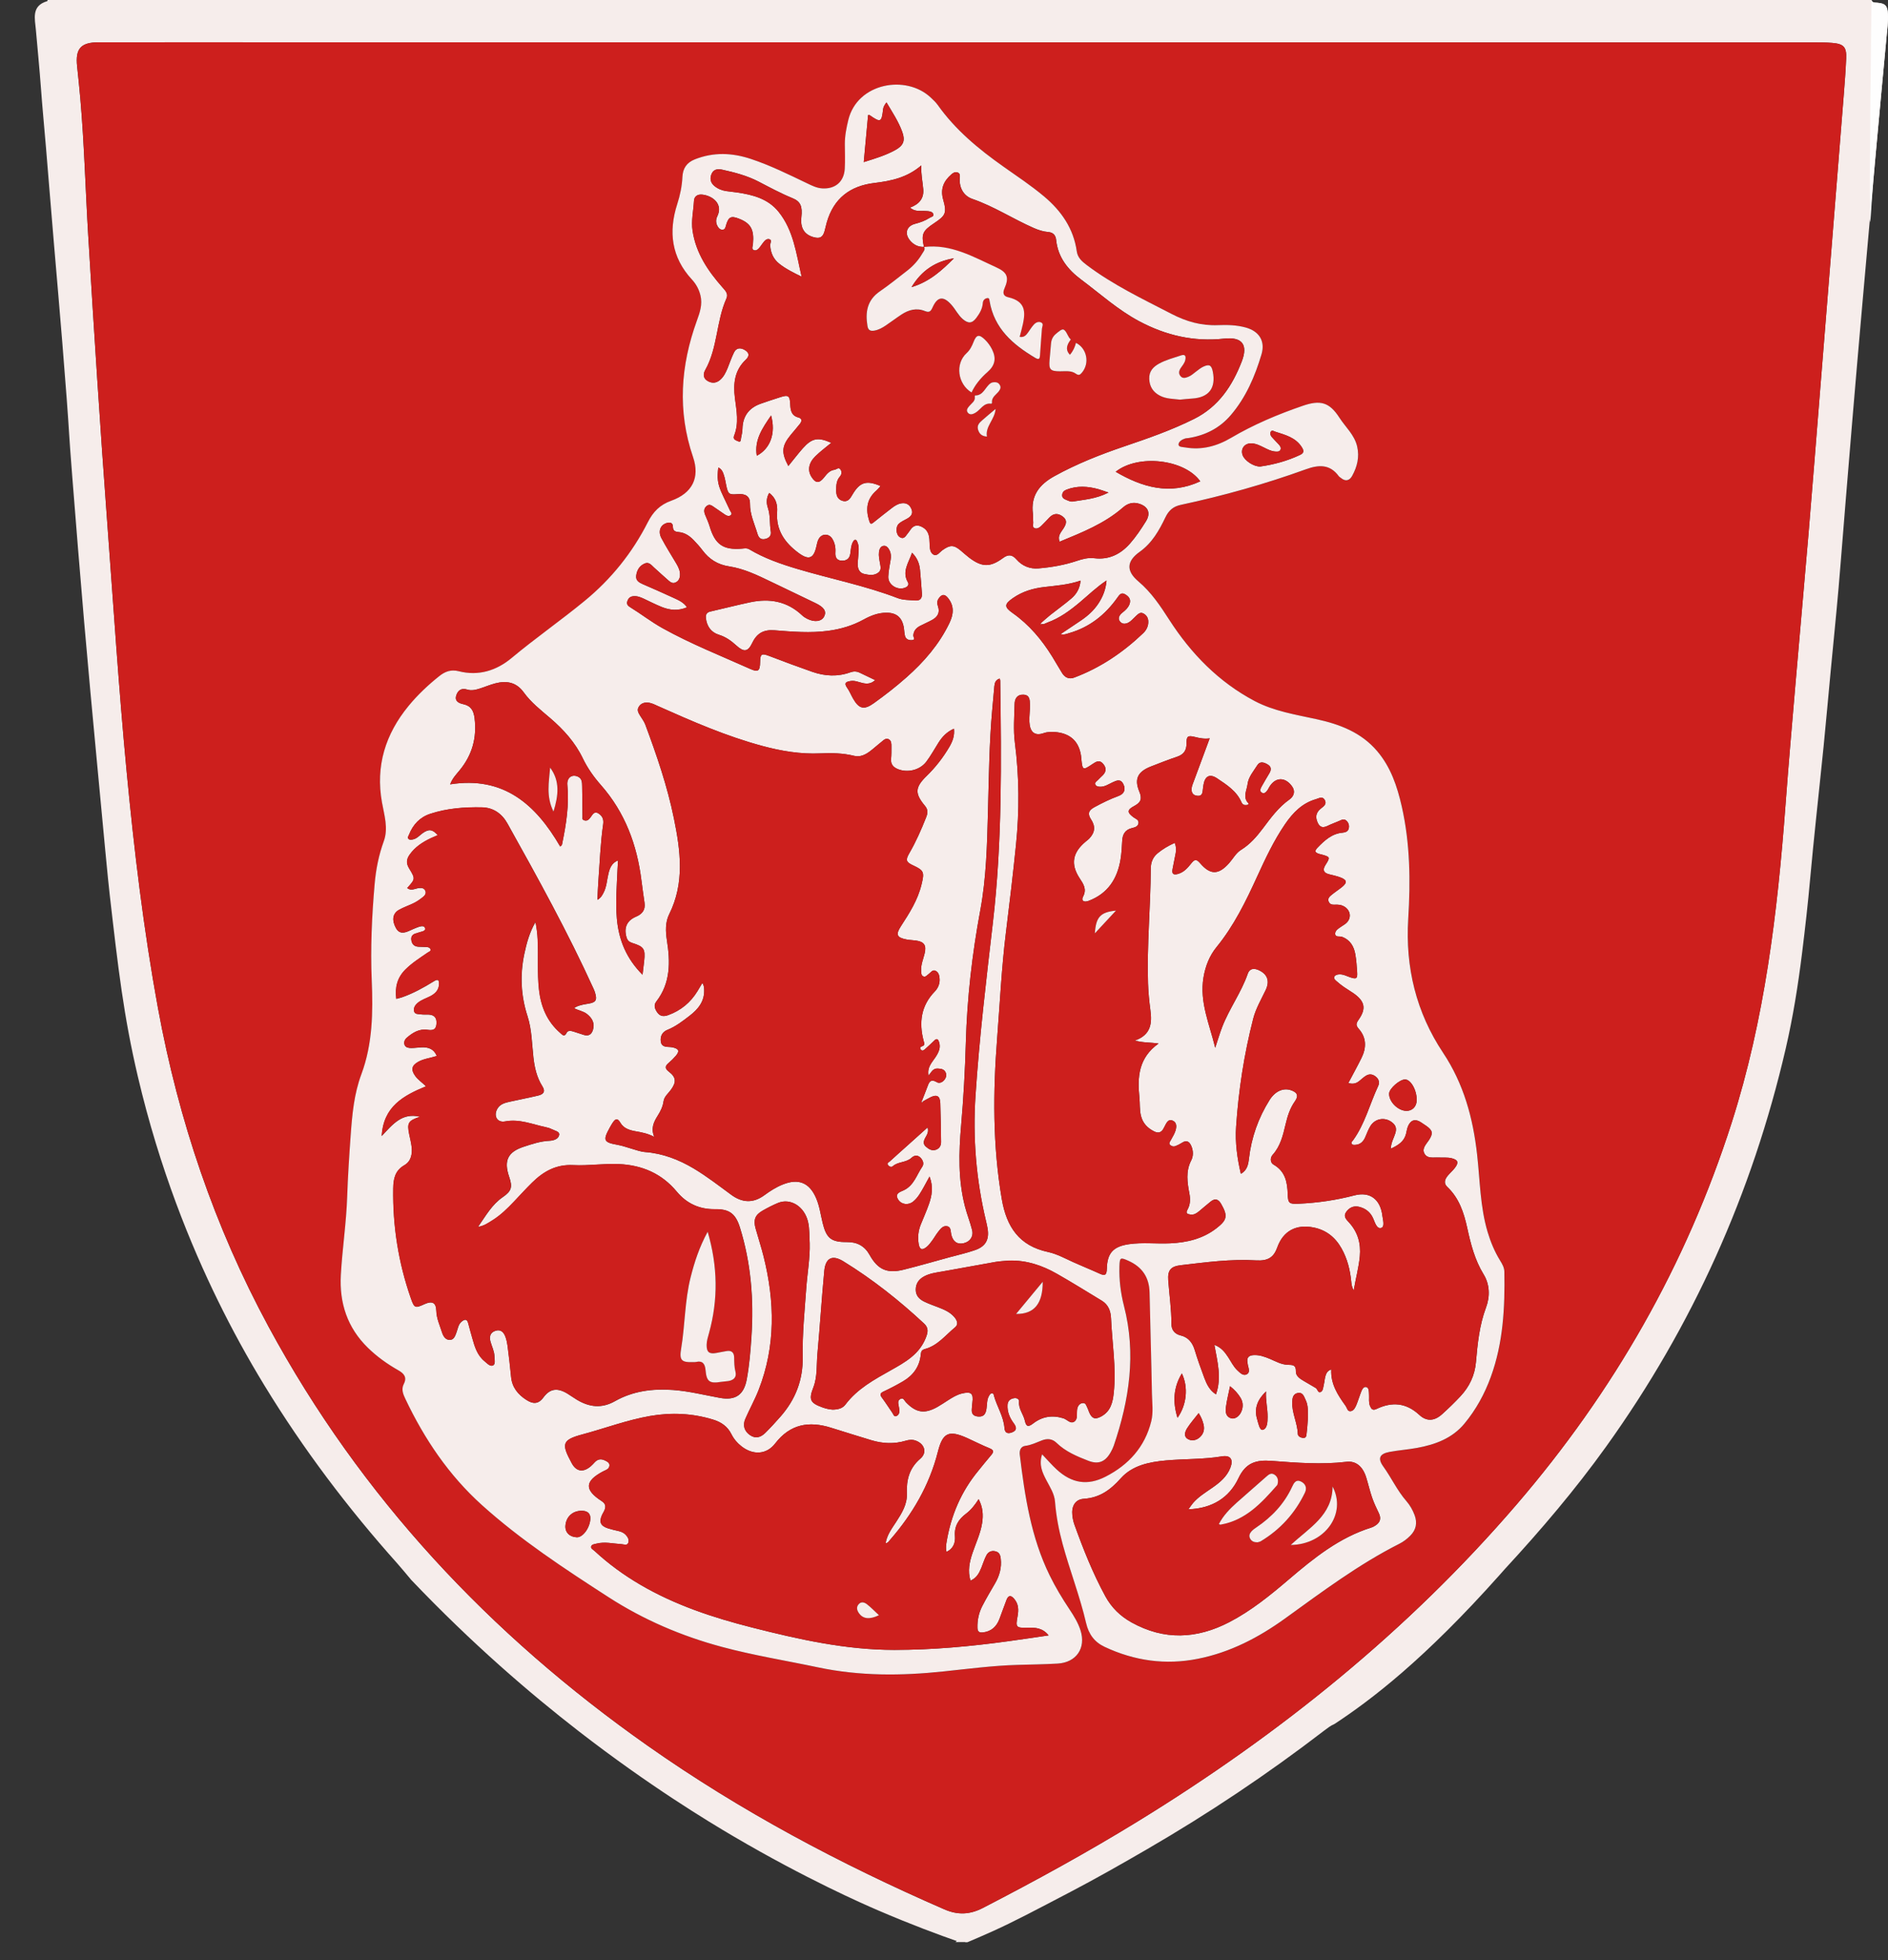 <?xml version="1.0" encoding="UTF-8"?>
<svg id="Layer_1" data-name="Layer 1" xmlns="http://www.w3.org/2000/svg" viewBox="0 0 1105.89 1148.12">
  <rect x="0" y="0" width="1105.89" height="1148.12" fill="#333333" stroke="none"/>
  <defs>
    <style>
      .cls-1 {
        fill: #f6edeb;
      }

      .cls-2 {
        fill: #cd1f1d;
      }

      .cls-3 {
        fill: #fefefe;
      }
    </style>
  </defs>
  <path class="cls-1" d="M1084.65,250.26s-.04,.52-.04,.53c-.3,3.6-2.07,24.94-3.46,41.87-3.49,42.61-3.06,38.58-4.21,51.68-1.39,15.89-3.02,31.76-4.52,47.64-1.42,14.95-2.74,29.91-4.22,44.85-1.41,14.28-3,28.54-4.46,42.81-1.19,11.63-2.4,23.27-3.44,34.92-1.29,14.56-2.95,29.07-4.74,43.57-2.33,18.83-5.31,37.54-9.59,56.03-19.62,84.65-54.49,162.41-105.18,233.06-18.12,25.25-38.21,48.86-59.28,71.67-1.19,1.28-1.82,2.06-2.86,3.23-44.59,50.07-75.59,73.44-96.65,87.36-1.85,1.22-.96-.07-6.61,4.26-32.95,25.32-67.45,48.37-103.41,69.24-14.85,8.62-29.78,17.11-44.98,25.06-21.03,10.99-32.64,17.2-45.64,23.07-5.93,2.68-10.93,4.82-14.48,6.3h-4.8c-12.58-4.38-28.94-10.47-47.73-18.56-8.9-3.83-42.22-18.42-84.55-43.27-15.02-8.82-49.58-29.71-90.72-61.58-28.42-22.02-62.49-51.21-98.18-88.67-3.03-3.58-5.52-6.67-8.16-9.63-29-32.44-55.12-67.02-77.79-104.18-9.91-16.25-19-32.83-27.28-49.74-15.85-32.34-34.15-76.81-46.96-131.42-8.3-35.39-11.47-63.01-16.44-106.26-1.15-10.02-3.24-32.65-7.5-77.91-2.57-27.3-5.12-54.61-7.48-81.93-2.45-28.38-4.73-56.78-6.97-85.18-2.21-28.1-1.57-23.18-3.27-45.82-3.55-47.3-6.3-75.46-10.33-125.07-.24-2.93-.87-10.9-1.79-21.81-.99-11.76-2.13-23.5-2.99-35.27-.82-11.24-1.96-22.45-2.93-33.67-.55-6.38-2.79-14.02,6.6-16.75,.16-.05,.21-.46,.32-.71H1096.22c.5,1.73,1.93,1.5,3.25,1.61,4.95,.39,6.13,1.79,6.37,6.73,.22,4.55-.43,9.02-.83,13.51-.82,9.25-1.73,18.48-2.59,27.73-1.01,10.82-2,21.65-2.99,32.47-.97,10.63-1.69,18.66-2.08,23.1-3.38,37.69-9.29,104.03-12.7,145.12ZM563.92,24.81v-.03c-127.68,0-255.35,0-383.03,0-41.05,0-82.1-.05-123.14,0-10.48,.01-13.68,3.77-12.59,14.06,.68,6.35,1.35,12.71,1.9,19.08,2.31,26.54,2.99,53.17,4.59,79.76,3.39,56.36,7.02,112.7,11.2,169,3.58,48.2,6.69,96.44,11.26,144.57,4.43,46.66,9.97,93.16,18.43,139.28,12.02,65.49,33.07,127.89,64.78,186.49,54.01,99.84,129.57,180.34,222.07,245.42,54.41,38.28,112.84,69.3,173.77,95.82,7.9,3.44,14.97,3.09,22.5-.8,30.75-15.88,61.08-32.49,90.58-50.6,83.08-50.98,158.24-111.46,221.97-185.57,56.93-66.2,99.48-140.45,126.12-223.77,19.36-60.57,26.83-123.06,31.52-186.07,1.77-23.77,3.84-47.51,5.87-71.26,2.5-29.32,5.17-58.62,7.64-87.94,2.33-27.73,4.5-55.48,6.73-83.21,2.31-28.67,4.6-57.34,6.9-86.01,2.33-29.07,4.67-58.13,6.96-87.2,.57-7.17,1.12-14.34,1.43-21.52,.29-6.73-1.37-8.59-8.12-9.17-4.11-.35-8.25-.31-12.38-.31-165.66-.01-331.32-.01-496.98-.01Z"/>
  <path class="cls-3" d="M1095.51,130.01c.22,0,.36-7.11,1.74-23.81,.67-8.06,1.44-16.11,2.18-24.16,.99-10.82,1.98-21.65,2.99-32.47,.86-9.24,1.77-18.48,2.59-27.73,.4-4.49,1.05-8.96,.83-13.51-.24-4.95-1.42-6.34-6.37-6.73-1.32-.11-2.76,.12-3.25-1.61-1.19,100.87-1.16,130-.71,130.01Z"/>
  <path class="cls-3" d="M559.66,1137.42c.8-.83,1.6-.79,2.4,0h-2.4Z"/>
  <path class="cls-3" d="M565.25,1137.42c.53-.61,1.07-.63,1.6,0h-1.6Z"/>
  <path class="cls-2" d="M563.92,24.81c165.66,0,331.32,0,496.98,.01,4.13,0,8.28-.04,12.38,.31,6.74,.58,8.41,2.44,8.12,9.17-.31,7.18-.86,14.36-1.43,21.52-2.29,29.07-4.63,58.14-6.96,87.2-2.3,28.67-4.59,57.34-6.9,86.01-2.23,27.74-4.4,55.48-6.73,83.21-2.47,29.32-5.14,58.63-7.64,87.94-2.03,23.75-4.1,47.49-5.87,71.26-4.69,63.01-12.16,125.5-31.52,186.07-26.64,83.32-69.19,157.58-126.12,223.77-63.73,74.11-138.89,134.58-221.97,185.57-29.5,18.1-59.83,34.71-90.58,50.6-7.53,3.89-14.6,4.24-22.5,.8-60.93-26.52-119.35-57.54-173.77-95.82-92.51-65.08-168.06-145.58-222.07-245.42-31.71-58.6-52.76-121.01-64.78-186.49-8.47-46.12-14-92.62-18.43-139.28-4.57-48.13-7.68-96.37-11.26-144.57-4.18-56.31-7.81-112.65-11.2-169-1.6-26.58-2.28-53.22-4.59-79.76-.55-6.37-1.23-12.72-1.9-19.08-1.1-10.3,2.11-14.05,12.59-14.06,41.05-.05,82.1,0,123.14,0,127.68,0,255.35,0,383.03,0v.03Zm46.54,827c-2.02,6.26,.25,10.78,2.59,15.29,2.08,3.98,4.61,7.79,4.98,12.45,.65,8.36,2.23,16.56,4.42,24.64,4.22,15.59,10.14,30.69,13.79,46.43,1.51,6.53,4.92,11.13,10.78,13.89,17.47,8.23,35.72,10.8,54.75,7.01,18.86-3.75,35.5-12.43,50.92-23.54,21.68-15.62,43.05-31.69,67.02-43.81,2.38-1.2,4.51-2.82,6.4-4.73,3.46-3.49,4.23-7.51,2.53-12.07-1.13-3.02-2.72-5.82-4.81-8.21-5.38-6.16-8.75-13.63-13.49-20.21-3.47-4.81-2.22-7.48,3.61-8.58,5.34-1,10.8-1.37,16.14-2.35,10.65-1.96,20.58-5.57,27.76-14.24,6.75-8.14,11.77-17.3,15.41-27.25,7.3-19.97,8.34-40.71,7.97-61.66-.04-2.53-1.28-4.59-2.52-6.62-3.22-5.23-5.54-10.82-7.29-16.71-4.41-14.79-4.45-30.17-6.15-45.31-2.4-21.38-7.81-41.41-19.97-59.68-15.7-23.59-22.13-49.94-20.38-78.34,1.36-22.08,1.14-44.13-3.79-65.88-2.66-11.74-6.42-23.01-14.4-32.39-9.36-11.01-21.98-15.76-35.61-18.73-12.29-2.68-24.91-4.68-36.13-10.6-21.08-11.12-37.3-27.79-50.06-47.61-5.29-8.22-10.51-16.07-18.08-22.47-7.24-6.12-6.95-11.8,.76-17.31,7.31-5.22,11.4-12.55,15.06-20.17,2-4.17,4.69-6.42,9.05-7.35,24.9-5.32,49.38-12.19,73.33-20.85,7.44-2.69,14-3.06,19.19,4.06,.3,.41,.82,.67,1.23,1.01,2.69,2.26,5.05,1.62,6.61-1.2,2.95-5.36,4.37-11.01,2.92-17.23-1.58-6.81-6.81-11.31-10.38-16.83-5.88-9.11-11.16-10.52-21.46-6.98-14.58,5.01-28.72,10.95-42.05,18.8-8.21,4.84-17.11,7.27-26.73,5.6-1.43-.25-4.01-.13-4.01-1.71,0-1.68,2.02-2.97,3.9-3.55,.62-.19,1.32-.15,1.97-.25,9.81-1.55,18.21-5.8,24.7-13.37,8.89-10.38,14.17-22.7,18.02-35.6,2.32-7.78-1.32-13.6-9.24-15.77-5.3-1.46-10.81-1.6-16.25-1.38-9.71,.38-18.49-2.08-27.1-6.54-16.99-8.79-34.29-16.99-49.66-28.58-2.79-2.11-5.4-4.28-5.94-8.1-1.88-13.36-9-23.62-19.1-32.12-7.55-6.35-15.77-11.79-23.81-17.47-14.53-10.27-28.15-21.49-38.55-36.16-1.14-1.61-2.66-2.98-4.11-4.35-14.47-13.61-43.01-8.57-48.26,13.17-1.12,4.65-2.06,9.32-2.03,14.14,.02,4.79,.24,9.6-.04,14.38-.44,7.68-5.61,12.02-13.26,11.53-3.13-.2-5.86-1.56-8.61-2.88-10.88-5.21-21.7-10.59-33.19-14.39-10.92-3.61-21.77-4.06-32.71,.25-4.92,1.94-7.08,5.38-7.32,10.29-.28,5.47-1.36,10.7-3.04,15.95-5.2,16.19-3.4,31.17,8.58,44.13,2.44,2.65,4.14,5.73,5.03,9.36,1.28,5.27-.4,10.05-2.09,14.73-9.56,26.4-11.48,52.87-2.26,79.89,4.14,12.15-.47,21.21-12.75,25.59-6.71,2.4-10.67,6.54-13.78,12.68-9.08,17.9-21.5,33.3-37.01,46.03-13.98,11.48-28.85,21.82-42.76,33.43-8.83,7.37-19.35,10.67-30.92,7.73-4.59-1.17-8.06,.18-11.41,2.85-6.58,5.25-12.69,10.99-18.03,17.5-13.53,16.49-19.36,35.09-15.56,56.4,1.34,7.53,3.84,15.17,1.08,22.79-2.96,8.18-4.63,16.47-5.37,25.16-1.61,18.73-2.49,37.43-1.7,56.23,.78,18.64,.56,37.32-6.06,55.09-4.3,11.54-5.38,23.48-6.25,35.51-.87,12.08-1.66,24.17-2.07,36.27-.52,15.31-2.86,30.45-3.71,45.71-.92,16.49,3.81,30.95,15.81,42.69,5.36,5.25,11.42,9.57,17.93,13.25,3.33,1.88,5.13,4.13,3.11,8.04-1.59,3.09-.32,6.02,.99,8.77,11.11,23.42,25.42,44.64,44.75,62.05,22.81,20.55,48.42,37.34,74.16,53.95,20.61,13.31,42.81,22.79,66.42,29.14,18.58,4.99,37.58,8.04,56.39,12.01,24.4,5.15,48.87,4.97,73.47,2.37,14.42-1.53,28.8-3.41,43.31-3.83,7.85-.23,15.72-.31,23.56-.77,10.94-.64,16.66-9.08,13.36-19.46-1.42-4.46-3.88-8.43-6.46-12.31-4.28-6.42-8.25-13-11.64-19.94-10.91-22.3-14.54-46.4-17.48-70.66-.3-2.45,.57-4.83,3.27-5.15,3.53-.43,6.55-2.01,9.76-3.22,3.04-1.15,5.98-1,8.51,1.46,5.27,5.13,11.94,7.91,18.61,10.5,6.07,2.36,10.11,.52,13.25-5.25,.63-1.16,1.23-2.36,1.66-3.61,9.1-26.72,13.22-53.77,6-81.73-1.96-7.58-2.93-15.41-2.68-23.3,.17-5.21,.51-5.34,5.13-3.29,8.1,3.59,12.32,9.68,12.51,18.63,.42,19.71,1.02,39.41,1.39,59.12,.1,5.44,.92,10.98-.4,16.32-3.71,15.04-13.28,25.53-26.77,32.43-10.62,5.43-19.8,3.87-28.59-4.19-2.83-2.59-5.34-5.53-8.52-8.85Z"/>
  <path class="cls-1" d="M610.46,851.81c3.18,3.32,5.69,6.26,8.52,8.85,8.79,8.06,17.97,9.62,28.59,4.19,13.49-6.9,23.06-17.39,26.77-32.43,1.32-5.34,.5-10.88,.4-16.32-.36-19.71-.97-39.41-1.39-59.12-.19-8.95-4.41-15.04-12.51-18.63-4.61-2.04-4.96-1.92-5.13,3.29-.25,7.89,.73,15.72,2.68,23.3,7.21,27.96,3.1,55.01-6,81.73-.43,1.25-1.02,2.45-1.66,3.61-3.14,5.77-7.18,7.61-13.25,5.25-6.67-2.59-13.34-5.37-18.61-10.5-2.53-2.46-5.47-2.61-8.51-1.46-3.21,1.21-6.23,2.79-9.76,3.22-2.71,.33-3.57,2.71-3.27,5.15,2.94,24.26,6.56,48.36,17.48,70.66,3.39,6.94,7.36,13.52,11.64,19.94,2.58,3.87,5.04,7.84,6.46,12.31,3.31,10.38-2.42,18.81-13.36,19.46-7.84,.46-15.7,.54-23.56,.77-14.51,.43-28.9,2.31-43.31,3.83-24.6,2.6-49.07,2.78-73.47-2.37-18.8-3.97-37.8-7.01-56.39-12.01-23.61-6.35-45.81-15.83-66.42-29.14-25.73-16.61-51.34-33.4-74.16-53.95-19.33-17.42-33.64-38.63-44.75-62.05-1.31-2.75-2.58-5.68-.99-8.77,2.02-3.91,.22-6.16-3.11-8.04-6.51-3.68-12.56-8-17.93-13.25-12-11.74-16.74-26.19-15.81-42.69,.86-15.27,3.2-30.41,3.71-45.71,.41-12.1,1.2-24.19,2.07-36.27,.87-12.03,1.95-23.97,6.25-35.51,6.62-17.77,6.84-36.45,6.06-55.09-.79-18.8,.08-37.5,1.7-56.23,.75-8.69,2.41-16.98,5.37-25.16,2.76-7.62,.26-15.26-1.08-22.79-3.8-21.32,2.03-39.91,15.56-56.4,5.34-6.51,11.45-12.26,18.03-17.5,3.35-2.67,6.82-4.02,11.41-2.85,11.57,2.94,22.08-.36,30.92-7.73,13.91-11.61,28.78-21.95,42.76-33.43,15.51-12.73,27.93-28.13,37.01-46.03,3.11-6.14,7.07-10.28,13.78-12.68,12.28-4.38,16.9-13.44,12.75-25.59-9.22-27.02-7.3-53.48,2.26-79.89,1.7-4.68,3.37-9.46,2.09-14.73-.88-3.63-2.58-6.71-5.03-9.36-11.98-12.96-13.79-27.95-8.58-44.13,1.69-5.25,2.77-10.47,3.04-15.95,.25-4.91,2.4-8.35,7.32-10.29,10.94-4.31,21.79-3.86,32.71-.25,11.49,3.8,22.31,9.18,33.19,14.39,2.75,1.32,5.48,2.68,8.61,2.88,7.65,.49,12.82-3.85,13.26-11.53,.27-4.78,.06-9.59,.04-14.38-.02-4.82,.91-9.49,2.03-14.14,5.26-21.74,33.79-26.78,48.26-13.17,1.45,1.37,2.97,2.74,4.11,4.35,10.4,14.68,24.01,25.89,38.55,36.16,8.04,5.68,16.26,11.12,23.81,17.47,10.09,8.5,17.22,18.76,19.1,32.12,.54,3.82,3.15,5.99,5.94,8.1,15.37,11.59,32.67,19.79,49.66,28.58,8.62,4.46,17.39,6.93,27.1,6.54,5.43-.22,10.95-.08,16.25,1.38,7.92,2.17,11.56,7.99,9.24,15.77-3.85,12.91-9.13,25.23-18.02,35.6-6.49,7.57-14.89,11.82-24.7,13.37-.66,.1-1.35,.06-1.97,.25-1.87,.58-3.9,1.87-3.9,3.55,0,1.57,2.58,1.46,4.01,1.71,9.62,1.67,18.52-.76,26.73-5.6,13.33-7.85,27.46-13.79,42.05-18.8,10.3-3.54,15.58-2.13,21.46,6.98,3.56,5.52,8.8,10.02,10.38,16.83,1.44,6.22,.02,11.87-2.92,17.23-1.56,2.83-3.92,3.46-6.61,1.2-.41-.34-.92-.6-1.23-1.01-5.19-7.12-11.75-6.75-19.19-4.06-23.95,8.66-48.42,15.53-73.33,20.85-4.37,.93-7.05,3.18-9.05,7.35-3.66,7.62-7.75,14.95-15.06,20.17-7.71,5.51-8,11.19-.76,17.31,7.57,6.4,12.79,14.25,18.08,22.47,12.76,19.82,28.98,36.49,50.06,47.61,11.22,5.92,23.84,7.92,36.13,10.6,13.63,2.97,26.25,7.72,35.61,18.73,7.98,9.38,11.73,20.65,14.4,32.39,4.93,21.75,5.15,43.8,3.79,65.88-1.75,28.4,4.68,54.75,20.38,78.34,12.16,18.27,17.57,38.3,19.97,59.68,1.7,15.14,1.74,30.52,6.15,45.31,1.75,5.88,4.08,11.47,7.29,16.71,1.25,2.03,2.48,4.09,2.52,6.62,.37,20.94-.67,41.69-7.97,61.66-3.64,9.95-8.66,19.11-15.41,27.25-7.18,8.67-17.11,12.28-27.76,14.24-5.34,.98-10.8,1.35-16.14,2.35-5.83,1.1-7.08,3.77-3.61,8.58,4.74,6.58,8.11,14.05,13.49,20.21,2.09,2.4,3.69,5.2,4.81,8.21,1.7,4.56,.93,8.59-2.53,12.07-1.89,1.91-4.02,3.53-6.4,4.73-23.97,12.12-45.34,28.19-67.02,43.81-15.42,11.11-32.06,19.79-50.92,23.54-19.02,3.79-37.27,1.22-54.75-7.01-5.86-2.76-9.27-7.36-10.78-13.89-3.65-15.74-9.57-30.84-13.79-46.43-2.19-8.08-3.77-16.28-4.42-24.64-.36-4.66-2.9-8.47-4.98-12.45-2.35-4.5-4.61-9.02-2.59-15.29Zm-1.01-486.74s.09,0,.09,0c1.91-1.65,3.76-3.37,5.74-4.94,4.06-3.23,8.31-6.23,12.25-9.61,3.01-2.58,5.02-5.88,5.4-10.48-7.3,2.51-14.36,2.94-21.36,3.77-6.56,.77-12.73,2.62-18.24,6.46-5.07,3.53-5.28,5.19-.19,8.76,9.67,6.79,17.05,15.6,23.21,25.54,1.96,3.17,3.77,6.43,5.75,9.58,1.67,2.68,4.08,3.83,7.17,2.67,15.3-5.76,28.56-14.73,40.33-25.96,1.93-1.84,3.18-4.27,2.99-7.16-.13-2.05-1.16-3.54-2.93-4.45-1.81-.93-3,.4-4.19,1.45-1.19,1.06-2.23,2.32-3.49,3.28-1.85,1.4-4.25,1.98-5.82,.18-1.67-1.92-.54-3.96,1.38-5.45,1.69-1.31,3.27-2.77,4.06-4.84,1.1-2.87-.49-4.65-2.71-5.88-2.22-1.23-3.27,.47-4.42,2.08-7.14,10.06-16.35,17.36-28.36,20.76-1.39,.39-2.84,1.14-4.86,.53,4.33-2.9,8.32-5.51,12.25-8.2,3.88-2.65,7.32-5.8,9.91-9.75,2.6-3.96,4.32-8.26,4.75-13.45-5.83,3.88-10.51,8.45-15.49,12.64-5.83,4.91-11.91,9.41-19.17,12.02-1.29,.46-2.56,1.6-4.05,.44Zm-68.19-220.49c-3.46,.16-6.24-1.32-8.32-3.89-3.29-4.08-1.85-8.35,3.15-9.63,2.98-.76,5.83-1.8,8.42-3.46,.85-.55,2.43-.77,2.26-1.9-.21-1.45-1.74-1.9-3.1-2.03-1.32-.13-2.65-.13-3.97-.14-2.18,0-4.36,0-6.65-1.94,5.34-1.99,8.19-5.3,7.76-10.74-.35-4.43-1.39-8.77-1.15-13.98-8.29,7.19-17.79,9.12-27.47,10.29-14.32,1.73-23.84,9.05-27.88,23.07-.48,1.66-.8,3.36-1.27,5.02-1.05,3.74-2.77,4.69-6.54,3.63-5.39-1.51-7.78-5.45-7.08-11.66,.71-6.34-.46-9.24-5.21-11.17-6.79-2.77-13.23-6.24-19.71-9.62-6.8-3.54-14.12-5.46-21.54-7.08-2.53-.55-4.96-.24-6.11,2.43-1.16,2.69-.72,5.21,1.69,7.18,2.02,1.65,4.34,2.57,6.88,2.95,2.11,.32,4.23,.49,6.34,.8,9.24,1.37,18.15,3.64,24.34,11.35,8.75,10.9,10.32,24.33,13.46,37.97-5.07-2.45-9.33-4.59-13.1-7.58-3.44-2.73-5.05-6.38-5.31-10.74-.07-1.22,1.19-3.04-.33-3.57-1.83-.64-3.1,1.04-4.15,2.46-.48,.64-.92,1.3-1.41,1.94-.92,1.2-2.13,2.51-3.6,1.99-1.63-.58-.71-2.32-.6-3.55,.78-8.49-1.21-12.17-8.14-14.89-4.66-1.83-6.14-1.13-7.57,3.63-.38,1.26-.48,2.82-2.24,2.81-1.49-.01-2.36-1.15-2.97-2.38-.88-1.78-.85-3.7,0-5.41,3.55-7.2-2.55-12-8.57-12.75-2.89-.36-4.91,.86-5.06,3.72-.31,5.83-1.71,11.6-.81,17.49,1.99,13.04,8.98,23.43,17.44,33.01,1.75,1.99,3.64,3.79,2.38,6.61-6.01,13.4-5.07,28.85-12.41,41.88-1.22,2.16-1.35,4.73,1.27,6.33,2.53,1.55,5.09,1.46,7.39-.5,2.19-1.87,3.39-4.41,4.46-7.01,1.26-3.07,2.29-6.25,3.78-9.21,1.37-2.72,4-2.94,6.81-.98,2.54,1.77,1.75,3.7,.04,5.32-6.61,6.25-7.42,14.04-6.36,22.46,.93,7.37,2.45,14.77-.49,22.08-.91,2.26,1.32,2.76,2.52,3.3,1.55,.69,1.38-1.07,1.56-1.93,.38-1.82,.78-3.66,.83-5.51,.18-7.24,3.7-12.06,10.42-14.52,3.87-1.42,7.81-2.62,11.72-3.91,4.67-1.54,5.63-.91,5.84,4.12,.15,3.52,.64,6.66,4.76,7.75,2.28,.6,2.12,2.17,.96,3.67-1.71,2.21-3.59,4.29-5.36,6.45-5.39,6.58-5.71,10.34-1.47,18.31,1.38-1.72,2.69-3.38,4.03-5.02,1.43-1.75,2.83-3.54,4.34-5.23,5.43-6.11,8.93-6.82,16.77-3.33-3.22,2.69-6.56,5.12-9.44,8-3.9,3.89-4.49,8.2-2.17,11.91,2.38,3.81,4.51,3.99,7.32,.47,1.68-2.11,3.28-4.22,6.22-4.6,1.18-.15,2.39-1.8,3.52-.1,.92,1.38,.62,2.92-.4,4.08-2.05,2.31-2.13,5.1-2.17,7.88-.04,2.8,.62,5.43,3.73,6.34,3.19,.93,4.53-1.48,5.82-3.69,4.28-7.29,8.19-8.51,16.33-5.03-.05,.12-.07,.28-.15,.37-.71,.78-1.37,1.64-2.17,2.32-5.69,4.92-6.38,10.92-4.21,17.76,.62,1.94,1.06,2.11,2.54,.91,3.52-2.84,7.08-5.64,10.67-8.4,1.69-1.3,3.46-2.47,5.66-2.81,2.99-.46,4.94,.93,5.95,3.55,1.01,2.63-.47,4.27-2.67,5.49-1.62,.9-3.38,1.67-4.74,2.87-2.07,1.83-1.83,6.38,.47,7.87,2.64,1.71,3.61-.94,4.91-2.43,.52-.6,.94-1.29,1.4-1.94,2-2.88,4.47-2.95,7.28-1.26,3.66,2.19,3.81,5.78,3.92,9.44,.07,2.41,.12,5.34,2.3,6.49,2.09,1.1,3.64-1.52,5.29-2.68,4.44-3.13,6.55-3.13,10.66,.31,1.63,1.37,3.2,2.82,4.89,4.11,7.47,5.66,12.28,5.8,19.85,.24,3.08-2.27,5.36-2.06,7.88,.82,3.34,3.83,7.85,5.67,12.86,5.25,7.69-.64,15.32-1.98,22.64-4.44,3.35-1.13,6.59-1.94,10.12-1.51,8.54,1.02,15.32-2.32,20.87-8.61,3.53-4.01,6.48-8.45,9.3-12.97,2.94-4.71,1.48-8.57-3.79-10.3-3.59-1.18-6.77-.34-9.63,2.16-10.82,9.46-23.96,14.61-37.07,20.03-1.41-3.37,.79-5.5,2.23-7.77,1.59-2.49,2.45-4.8-.43-6.96-2.78-2.09-5.39-1.95-7.83,.57-1.57,1.63-3.08,3.32-4.72,4.88-1.07,1.02-2.48,1.97-3.94,1.37-1.56-.64-.67-2.35-.81-3.57-.18-1.58,.03-3.21-.17-4.79-1.36-10.59,3.59-17.14,12.65-22.14,13.12-7.24,26.92-12.67,41.04-17.46,13.85-4.7,27.63-9.49,40.77-16.06,14.33-7.17,22.34-19.4,27.84-33.57,3.88-9.98,.15-14.58-10.36-13.42-17.69,1.95-34.09-1.89-49.66-10.17-12.45-6.62-22.84-16.06-34.03-24.42-7.82-5.84-13.62-13.06-14.66-23.26-.27-2.66-1.69-4.36-4.62-4.59-2.94-.23-5.74-1.15-8.43-2.32-12.16-5.32-23.31-12.68-35.98-17.05-4.99-1.72-7.8-6.3-7.42-12.09,.09-1.32,.4-2.79-1.24-3.41-1.42-.54-2.59,.17-3.63,1.08-4.57,3.98-6.62,8.52-4.82,14.85,2.24,7.92,1.38,9.33-5.44,13.86-6.68,4.44-7.46,6.29-5.84,13.85l.09-.09Zm-.74,500.53c-.15-.17-.31-.32-.47-.47,1.01-2.6,2.07-5.18,3.03-7.8,.99-2.71,1.76-5.32,5.65-3.03,1.51,.89,3.37,.08,4.55-1.52,1.05-1.43,1.3-2.97,.46-4.49-.95-1.73-2.69-1.87-4.5-1.98-2.82-.17-3.76,2.18-5.33,4.15-1.02-4.87,2.01-7.7,4.08-10.85,1.82-2.78,3.18-5.55,2.01-8.95-.57-1.65-1.35-2.13-2.78-.72-1.8,1.78-3.68,3.48-5.56,5.17-.75,.67-1.64,1.04-2.39,0-.67-.92-.08-1.55,.75-1.79,2.02-.61,1.29-2.04,.98-3.23-2.81-10.77-1.55-20.56,6.54-28.9,1.88-1.94,2.96-4.44,2.83-7.26-.09-1.91-.5-3.89-2.3-4.82-1.81-.95-2.82,.92-4.06,1.8-.96,.68-1.81,1.96-3.08,1.48-1.46-.56-1.31-2.16-1.38-3.47-.19-3.55,1.29-6.76,2.07-10.12,1.08-4.69-.28-6.74-5.05-7.44-1.84-.27-3.73-.28-5.55-.63-5.76-1.12-6.52-2.84-3.3-7.8,4.99-7.68,9.87-15.31,12.07-24.47,1.65-6.89,1.6-8.12-4.8-11.06-4.38-2.01-4.69-3.19-2.32-7.28,3.88-6.68,6.97-13.74,9.8-20.91,.89-2.25,1.29-4.38-.62-6.67-6.17-7.41-5.93-10.92,1.05-17.71,5.19-5.06,9.57-10.74,13.21-16.95,1.82-3.11,3.15-6.52,2.66-10.61-4.26,1.88-6.9,4.79-9.07,8.21-2.35,3.71-4.46,7.59-7.09,11.08-3.74,4.95-10.87,6.68-16.58,4.43-2.73-1.08-4.39-2.83-4.08-6.06,.23-2.38,.19-4.79,.19-7.18,0-1.6,.05-3.41-1.55-4.28-1.73-.94-3,.52-4.21,1.46-2.31,1.8-4.45,3.81-6.79,5.57-2.73,2.05-5.82,3.55-9.29,2.68-6.56-1.65-13.21-1.74-19.85-1.44-11.58,.52-22.8-1.37-33.91-4.36-21.14-5.68-41.11-14.41-61.02-23.3-2.06-.92-4.04-2.03-6.4-2.1-2.18-.06-3.89,.67-5.03,2.58-1.08,1.8-.22,3.31,.69,4.82,1.09,1.82,2.47,3.54,3.2,5.5,6.69,17.95,12.9,36.05,16.74,54.86,3.87,18.95,6.43,37.79-2.76,56.22-2.3,4.62-2.15,10-1.32,15.3,1.99,12.6,2.2,24.98-6.25,35.85-1.73,2.23-.74,4.55,.8,6.6,1.66,2.22,3.91,2.13,6.14,1.33,7.41-2.66,13.17-7.39,17.26-14.13,.92-1.52,1.81-3.05,2.8-4.71,1.02,1.49,1.03,2.83,1.07,4.16,.19,6.7-3.55,11.2-8.48,15-4.11,3.17-8.18,6.35-13.09,8.31-2.9,1.16-4.24,3.65-3.84,6.77,.42,3.27,3.09,3.15,5.5,3.29,.53,.03,1.06,.1,1.58,.22,3.5,.81,4.03,2.19,1.74,4.88-1.29,1.52-2.73,2.93-4.24,4.22-2.24,1.92-2.28,3.23,.25,5.18,4.25,3.28,4.33,6.14,1.04,10.6-1.57,2.13-3.87,3.92-4.25,6.65-.44,3.15-1.77,5.83-3.41,8.42-2.32,3.68-4.16,7.43-2.02,12.44-3.92-2.07-7.53-2.68-11.16-3.32-3.47-.61-6.85-1.73-8.72-5-1.77-3.1-3.11-2.07-4.55,.11-.58,.89-1.11,1.81-1.63,2.74-4.17,7.57-3.63,8.66,4.59,10.14,2.73,.49,5.38,1.44,8.06,2.22,2.68,.77,5.29,1.78,8.11,2,10.3,.8,19.65,4.4,28.46,9.66,7.68,4.59,14.71,10.08,21.9,15.35,6.47,4.74,12.88,5.09,19.48,.23,3.32-2.44,6.81-4.66,10.67-6.22,9.3-3.76,15.75-1.09,19.65,8.11,1.94,4.57,2.58,9.48,3.73,14.25,2.22,9.21,5.07,11.42,14.44,11.34,5.82-.05,10.22,2.34,13.09,7.5,4.79,8.62,10.28,11.09,19.95,8.67,8.9-2.23,17.71-4.78,26.56-7.2,5.13-1.4,10.35-2.54,15.35-4.3,6.27-2.2,8.36-6.29,7.22-12.83-.25-1.44-.58-2.87-.92-4.29-5.75-24.14-7.75-48.59-6.12-73.34,2.23-33.88,6.26-67.6,10.18-101.31,5.48-47.13,4.98-94.36,4.3-141.64,0-.35-.15-.7-.28-1.28-2.46,.69-2.98,2.52-3.17,4.56-.42,4.51-.81,9.01-1.22,13.52-1.82,20.05-1.97,40.16-2.52,60.26-.52,19.16-.96,38.38-4.48,57.28-4.79,25.7-7.74,51.56-8.48,77.7-.45,16.1-1.35,32.19-2.74,48.25-1.39,15.96-1.82,31.93,2.25,47.64,1.2,4.62,3.01,9.09,4.16,13.72,.96,3.84-1.23,6.92-4.98,7.77-3.71,.84-6.2-.92-7.2-5.01-.45-1.86-.04-4.51-2.47-4.97-2.49-.46-3.99,1.75-5.37,3.5-1.23,1.57-2.19,3.34-3.38,4.94-.94,1.28-1.9,2.61-3.11,3.61-2.74,2.29-4.2,1.74-4.78-1.7-.66-3.89-.23-7.69,1.25-11.36,1.59-3.95,3.33-7.84,4.74-11.85,1.77-5.02,2.7-10.16,.38-16.24-1.32,2.43-2.27,4.25-3.29,6.03-1.78,3.12-3.46,6.34-6.32,8.65-2.84,2.3-6.89,1.8-8.77-1.21-2.27-3.62,1.38-4.51,3.26-5.4,6.02-2.84,7.56-9.03,10.87-13.84,1.17-1.7,.42-3.9-1.23-5.43-1.73-1.6-3.65-1.11-5.05,.21-3.14,2.96-7.87,2.13-11.04,4.98-.9,.81-2.2,.09-2.8-.77-.79-1.12,.56-1.58,1.16-2.13,3.04-2.8,6.13-5.53,9.21-8.29,4.2-3.77,8.41-7.54,12.85-11.53,.84,2.82-.51,4.46-1.42,6.18-.96,1.82-1.3,3.58,.43,5.06,1.63,1.4,3.47,2.61,5.78,1.85,2.18-.72,3.14-2.45,3.11-4.63-.1-7.59-.18-15.17-.46-22.75-.15-4.18-2.04-5.2-5.74-3.38-1.54,.75-3.02,1.63-4.52,2.46Zm-290.96-8.87c-13.13,5.42-24.94,11.75-25.95,29.12,6.47-6.9,11.95-13.87,22.43-11.28-6.93,2.27-7.7,3.63-6.3,10.39,.49,2.34,1.09,4.68,1.38,7.05,.54,4.36-.29,8.65-4.23,10.92-5.5,3.17-6.44,8-6.53,13.55-.35,22.04,3.03,43.48,10.29,64.3,2.04,5.85,2.49,6.06,7.95,3.55,4.49-2.06,6.85-1,6.99,3.82,.13,4.57,2.02,8.49,3.33,12.64,.72,2.28,2.01,4.45,4.52,4.46,2.48,.02,3.24-2.43,3.98-4.44,.82-2.22,1.04-4.74,3.08-6.35,1.64-1.3,3.08-1.66,3.76,1,.76,2.96,1.61,5.9,2.43,8.84,1.4,5.03,2.91,10.04,7.2,13.49,1.49,1.21,3.27,3.34,5.06,2.33,1.34-.76,.76-3.4,.7-5.25-.09-2.99-1.46-5.64-2.27-8.44-.84-2.93-.35-5.45,2.79-6.5,3.26-1.09,5.02,.94,5.99,3.72,.56,1.62,.95,3.34,1.16,5.04,.76,6.07,1.51,12.15,2.08,18.24,.58,6.13,4.03,10.31,8.93,13.45,3.6,2.31,6.86,2.84,9.98-1.41,3.91-5.33,8.28-5.74,13.97-2.33,1.94,1.16,3.76,2.52,5.7,3.68,7.25,4.33,14.47,5.21,22.25,.81,10.51-5.95,22.05-7.43,34-6.56,9.34,.68,18.38,2.99,27.54,4.64,9.01,1.63,13.97-1.75,15.65-10.83,1.53-8.26,2.21-16.62,2.76-24.99,1.43-21.7-.24-43.1-6.74-63.96-2.54-8.14-6.21-10.86-14.6-10.74-9.17,.13-16.62-3.34-22.39-10.28-8.84-10.63-20.31-15.51-33.87-16.14-8.94-.42-17.88,1.07-26.74,.61-10.05-.52-17.46,3.69-24.13,10.25-3.61,3.55-7.01,7.3-10.49,10.97-3.95,4.17-8.03,8.19-12.95,11.22-2.41,1.49-4.76,3.22-8.22,3.7,4.54-6.52,8.1-13.03,14.52-17.43,5.26-3.61,5.68-6.04,3.67-11.92-3.21-9.39-.83-14.48,8.53-17.54,4.92-1.61,9.84-3.26,15.12-3.5,2.44-.11,5.35-1.06,5.69-3.54,.27-1.96-2.78-2.41-4.48-3.31-1.04-.55-2.24-.87-3.4-1.12-7.85-1.66-15.37-4.97-23.83-3.37-4.56,.86-6.83-3.12-4.64-7.21,1.7-3.19,4.98-3.78,8.1-4.48,5.32-1.19,10.68-2.19,15.98-3.47,2.94-.71,4.43-2.24,2.39-5.45-3.27-5.16-4.57-10.96-5.24-16.99-.9-8.05-.91-16.21-3.45-24.05-3.86-11.9-4.46-24.04-1.91-36.27,1.36-6.53,3.13-12.95,6.58-18.83,.71,3.47,1.12,6.87,1.28,10.29,.46,9.71-.3,19.44,.76,29.15,1.1,10.03,4.7,18.78,12.48,25.52,1.27,1.1,2.38,2.62,3.75-.14,.73-1.47,2.52-1.17,3.99-.69,2.02,.66,4.03,1.34,6.07,1.96,2.91,.89,4.62-.41,5.39-3.16,1.07-3.85-.55-6.67-3.49-9.04-2.21-1.79-5.1-2.08-7.57-3.47q1.9-1.69,8.13-2.61c4.56-.68,5.45-2.07,4.1-6.48-.23-.76-.52-1.51-.85-2.23-15.11-33.19-32.74-65.08-50.5-96.9-3.18-5.69-8.22-9.26-14.86-9.4-10.27-.21-20.52,.57-30.34,3.8-5.99,1.97-10.09,6.29-12.4,12.2-.32,.82-1.11,1.72-.28,2.52,.71,.69,1.78,.45,2.68,.24,2.32-.52,3.79-2.39,5.62-3.68,3.56-2.51,5.75-2.24,8.79,1.21-1.37,.6-2.72,1.15-4.03,1.77-4.86,2.31-9.28,5.16-12.45,9.69-1.9,2.71-2.05,5.13-.25,8.07,3.72,6.09,3.59,6.17-1.16,11.45,2.29,1.89,4.59,.27,6.88,0,1.6-.18,3.02,.02,3.73,1.58,.65,1.42-.15,2.7-1.18,3.53-1.65,1.33-3.4,2.6-5.28,3.56-2.95,1.51-6.18,2.5-9.04,4.15-3.69,2.12-4.16,6.07-1.75,10.53,1.99,3.67,4.84,3.03,7.87,1.7,1.34-.59,2.66-1.24,4.02-1.75,1.81-.68,4.57-1.85,5.2,.18,.61,1.97-2.51,2.04-4.14,2.7-.25,.1-.5,.21-.75,.27-2.09,.44-3.41,1.58-3.15,3.86,.27,2.4,1.57,3.92,4.12,4.07,1.59,.09,3.19,.09,4.79,.16,.98,.04,1.99,.38,2.31,1.28,.43,1.2-.88,1.48-1.58,1.95-4.5,3.09-9.11,6.01-13.03,9.88-4.81,4.74-6.3,10.48-5.41,17.25,1.24-.34,2.28-.55,3.27-.89,6.7-2.34,12.86-5.76,18.86-9.48,2.57-1.59,2.98-.36,2.9,1.81-.13,3.47-2.25,5.53-5.14,7.02-2.48,1.27-5.2,2.08-7.37,3.93-1.51,1.28-2.57,3-2.09,4.9,.47,1.88,2.57,1.58,4.06,1.8,1.43,.22,2.92,.04,4.38,.11,3.48,.17,4.97,1.95,4.68,5.49-.28,3.43-2.15,3.9-5.26,3.43-4.79-.73-8.71,1.69-12.17,4.69-1.17,1.02-1.94,2.76-1.16,4.35,.7,1.44,2.39,1.64,3.85,1.63,1.99,0,3.98-.31,5.97-.4,3.98-.18,7.24,.92,8.94,5.05-3.73,1.25-7.52,1.57-10.82,3.41-3.85,2.15-4.42,4.56-1.92,8.14,1.67,2.39,4.15,3.99,6.49,6.27Zm540.23-1.93c2.65-5.04,5.28-9.79,7.69-14.65,2.97-5.98,3.01-11.92-1.6-17.11-1.83-2.06-1.53-3.24-.09-5.29,4.6-6.53,3.7-10.83-2.91-15.49-1.85-1.3-3.83-2.42-5.68-3.72-1.52-1.07-3-2.21-4.37-3.45-.74-.67-1.84-1.52-1.19-2.67,.52-.92,1.66-1.2,2.8-1.27,2.38-.14,4.37,1.04,6.5,1.74,3.61,1.19,4.26,.77,4.01-3.08-.23-3.45-.47-6.92-1.05-10.32-.81-4.68-2.94-8.48-7.76-10.31-1.39-.53-3.84,.38-4.05-1.57-.23-2.13,1.94-3.29,3.57-4.45,.76-.54,1.58-.99,2.33-1.55,3.9-2.92,3.44-8.03-.9-10.37-1.59-.86-3.31-.99-5.05-.91-1.55,.07-2.97-.03-3.71-1.65-.88-1.9,.43-3.06,1.63-4.06,1.94-1.61,4.09-2.98,6.05-4.56,3.32-2.68,3.08-4.21-1-5.75-2.1-.79-4.34-1.22-6.52-1.79-3.25-.85-3.91-2.56-2.06-5.47,2.87-4.52,2.79-4.72-2.54-6.16-.38-.1-.79-.14-1.17-.27-2.21-.75-3.1-1.49-.94-3.7,4.16-4.27,8.36-8.21,14.71-8.76,1.62-.14,3.21-.73,3.58-2.63,.33-1.67-.16-3.21-1.4-4.37-1.49-1.38-2.95-.42-4.42,.22-2.19,.95-4.46,1.73-6.59,2.79-3.48,1.74-5.17,.21-6.26-3-1.06-3.14,.09-5.42,2.53-7.31,1.61-1.25,3.39-2.55,2.02-4.91-1.34-2.3-3.38-.9-4.99-.45-8.15,2.3-13.64,7.97-18.25,14.71-6.56,9.6-11.48,20.07-16.29,30.6-6.64,14.54-13.61,28.86-23.83,41.37-4.17,5.11-6.54,11.2-7.64,17.78-2.41,14.43,3.54,27.37,6.87,41.21,1.45-4.39,2.59-8.34,4.07-12.17,4.16-10.81,11.2-20.23,15-31.24,1.01-2.93,3.42-3.39,6.23-2.16,5.18,2.26,6.83,6.33,4.26,11.74-2.63,5.52-5.78,10.83-7.31,16.79-5.34,20.79-8.6,41.96-10.02,63.35-.61,9.14,.63,18.3,2.79,27.51,3.7-2.11,4.34-5.44,4.74-8.94,1.44-12.35,5.48-23.8,12.08-34.32,3.2-5.1,7.9-7.22,12.38-5.78,3.85,1.23,4.79,3.27,2.47,6.53-2.95,4.13-4.35,8.75-5.49,13.57-1.51,6.34-2.97,12.69-7.56,17.78-1.63,1.81-1.36,4.66,.49,5.72,6.94,3.96,8.12,10.3,8.34,17.38,.16,5.32,.89,5.79,6.37,5.55,11.06-.5,21.9-2.06,32.67-4.88,9.21-2.41,15.24,2.38,16.4,11.9,.3,2.45,1.57,6.51-.71,7.16-2.58,.73-3.64-3.21-4.69-5.6-1.63-3.73-4.55-5.9-8.34-6.8-3.17-.75-5.83,.58-7.59,3.23-1.65,2.49,.27,4.3,1.76,5.93,5.2,5.67,7.06,12.34,6.35,19.89-.63,6.64-2.45,13.04-3.55,19.89-1.12-1.82-1.3-3.52-1.47-5.23-.67-6.82-2.32-13.36-5.71-19.37-3.66-6.48-8.98-10.75-16.41-12.22-10.23-2.02-17.78,2.11-21.18,11.64-2.09,5.85-5.42,8.05-12.4,7.64-14.85-.89-29.51,1.12-44.18,2.83-5.83,.68-7.73,2.95-7.31,8.8,.62,8.48,1.89,16.91,1.86,25.46-.01,3.43,1.66,5.97,5.45,6.88,4.38,1.06,6.85,4.13,8.17,8.45,1.66,5.46,3.57,10.85,5.58,16.2,1.42,3.77,3.09,7.48,6.9,9.85,3.46-9.76,.85-19.11-.93-28.99,4.06,1.51,6.1,4.25,8.01,7.12,1.77,2.65,3.11,5.61,5.48,7.82,1.54,1.43,3.36,3.42,5.47,2.31,2.1-1.1,1.08-3.54,.64-5.47-.09-.39-.09-.8-.17-1.19-.63-3.05,.57-4.48,3.72-4.6,3.31-.13,6.27,.94,9.24,2.17,3.43,1.42,6.74,3.39,10.53,3.51,2.82,.09,4.95-.08,4.82,3.95-.08,2.6,2.42,4.26,4.68,5.56,2.3,1.32,4.57,2.7,6.87,4.03,1.14,.66,1.38,2.92,2.67,2.52,1.78-.57,1.73-2.79,2.14-4.42,.41-1.67,.48-3.44,.97-5.08,.47-1.57,1.17-3.14,3.39-3.81-.42,8.56,3.86,15.01,8.4,21.31,.85,1.18,1.1,3.47,3.08,3.1,1.77-.33,2.62-2.19,3.29-3.79,.87-2.08,1.48-4.26,2.3-6.37,.67-1.72,1.41-4.3,3.26-4.02,1.89,.28,1.7,2.94,1.8,4.77,.12,2.11-.3,4.27,.55,6.32,.75,1.79,1.52,2.89,3.87,1.78,9.05-4.31,17.34-3.64,25.02,3.49,4.29,3.99,8.86,3.63,13.27-.33,3.76-3.38,7.4-6.91,10.85-10.6,5.24-5.6,8.38-12.23,9.06-19.97,.95-10.86,2.02-21.63,5.92-32.04,2.37-6.32,2.23-13.4-1.43-19.37-5.2-8.48-7.54-17.78-9.62-27.29-1.95-8.91-4.77-17.44-11.72-23.99-2.16-2.03-1.4-4.4,.28-6.43,1.36-1.64,3.01-3.04,4.29-4.73,2.36-3.11,1.71-4.69-2.02-5.58-2.5-.6-5.04-.27-7.56-.41-2.98-.16-6.67,.84-8.35-2.38-1.57-3.02,1.13-5.44,2.69-7.86,2.53-3.91,2.21-5.64-1.59-8.3-.98-.69-1.99-1.33-2.98-2-3.32-2.26-6.04-1.58-7.66,2.12-.63,1.44-.82,3.07-1.22,4.61-1.17,4.53-4.56,6.59-8.94,8.67,.24-3.85,1.89-6.37,2.71-9.14,.62-2.1,.53-3.92-1.07-5.53-4.13-4.15-10.64-3.5-13.64,1.51-1.22,2.03-2.01,4.32-2.99,6.51-1.11,2.48-2.83,4.18-5.68,4.37-.78,.05-1.69,.16-2.18-.61-.57-.9,.35-1.46,.77-2.04,6.97-9.63,9.76-21.2,14.7-31.77,.92-1.96,.54-3.89-1.24-5.41-1.84-1.56-3.83-1.91-5.88-.65-1.35,.83-2.54,1.92-3.76,2.95-1.73,1.45-3.62,2.2-6.56,1.33Zm-81.21-201.89c-3.19,.44-5.88-.12-8.6-.79-4.24-1.05-5.03-.51-4.99,3.89,.03,4.06-1.73,6.4-5.55,7.68-5.16,1.74-10.24,3.73-15.31,5.71-7.63,2.98-9.88,7.25-6.79,14.66,1.8,4.32,.9,6.42-3.03,8.5-4.24,2.24-4.14,3.81-.36,6.59,1.24,.91,3.17,1.41,2.93,3.39-.26,2.11-2.29,2.53-3.88,2.93-4.07,1.01-5.49,3.72-5.68,7.6-.18,3.58-.39,7.19-.97,10.73-1.87,11.43-7.49,20.08-18.76,24.31-2.75,1.03-4.42-.12-3.2-2.46,2.31-4.42,.26-7.36-2.01-10.82-5.4-8.23-4.13-15.05,3.5-21.4,.72-.6,1.49-1.14,2.13-1.81,3.41-3.56,3.75-7.17,1.09-11.21-2.1-3.19-1.65-5.22,1.88-7.15,4.54-2.48,9.18-4.76,14.07-6.55,3.58-1.31,4.45-3.94,2.95-6.98-1.67-3.38-4.13-2.05-6.44-.99-2.17,1-4.2,2.4-6.66,2.52-1.18,.06-2.65-.09-3.25-1.17-.73-1.33,.79-2,1.51-2.82,.88-.99,1.92-1.85,2.85-2.8,2.15-2.22,2.02-4.5,.06-6.74-2.01-2.31-3.95-1.25-5.97,.12-5.87,3.95-6.04,3.86-6.72-2.99-.07-.66-.1-1.33-.2-1.99-1.32-8.04-5.94-12.46-13.98-13.54-2.7-.36-5.46-.32-7.92,.54-5.37,1.87-8.07-.82-8.33-6.71-.15-3.31,.43-6.65,.32-9.97-.08-2.57,.05-5.71-3.83-5.86-3.63-.15-5.07,2.34-5.14,5.36-.18,7.57-.81,15.25,.15,22.7,2.57,19.94,2.68,39.85,.67,59.78-1.74,17.21-3.8,34.4-5.92,51.57-2.53,20.5-3.52,41.12-5.12,61.69-2.46,31.56-2.67,62.98,2.72,94.38,2.8,16.29,10.2,27.3,27.03,30.92,5.19,1.12,9.94,3.73,14.78,5.93,5.08,2.3,10.27,4.37,15.35,6.69,3.05,1.39,4.28,1.19,4.36-2.74,.19-9.28,3.78-13.16,13.11-14.47,7.94-1.12,15.97-.11,23.96-.48,9.76-.45,18.97-2.57,26.92-8.65,6.53-4.98,7-7.37,2.99-14.4-1.61-2.83-3.54-3.48-6.13-1.42-2.29,1.82-4.49,3.76-6.75,5.63-1.46,1.2-3,2.29-5.04,1.99-1.72-.25-3.13-.55-1.78-2.94,1.62-2.88,1.7-6.06,1.09-9.32-1.24-6.57-2.26-13.07,1.08-19.5,1.26-2.44,1.24-5.46,.12-8.19-1.07-2.61-2.66-3.97-5.53-2.1-1.22,.79-2.54,1.46-3.9,1.98-1.03,.4-2.17,.12-3-.64-1.09-1-.15-1.93,.32-2.83,.79-1.54,1.76-3,2.4-4.59,.98-2.46,1.53-5.49-1.12-6.79-2.93-1.45-3.95,1.62-5.09,3.69-.13,.23-.26,.46-.38,.7-1.24,2.51-3.09,3.08-5.59,1.82-3.88-1.95-6.61-4.77-7.69-9.13-.87-3.55-.54-7.16-.91-10.73-1.23-11.94-.53-23.25,11.22-31.58-4.95-.74-9.02-.39-13.84-1.76,9.5-3.37,10.09-10.18,9.05-17.9-.69-5.14-1.2-10.32-1.37-15.5-.74-22.53,1.5-44.99,1.61-67.5,.02-3.46,1.25-6.53,4.01-8.8,2.99-2.46,6.3-4.41,10.01-6.06,.81,2.04,.96,3.96,.57,5.94-.61,3.13-1.23,6.26-1.84,9.39-.55,2.83,.53,3.61,3.27,2.82,3.44-1,5.6-3.54,7.67-6.12,1.76-2.19,2.88-2.88,5.11-.24,6.08,7.16,10.94,7.02,17.14,0,2.29-2.59,3.95-5.85,6.92-7.69,5.23-3.23,9.12-7.7,12.74-12.51,4.64-6.17,9.15-12.42,15.6-16.99,2.56-1.82,3.67-4.74,1.54-7.72-4.19-5.84-10.11-5.43-13.58,.84-.19,.35-.35,.72-.57,1.05-.85,1.23-1.92,2.73-3.48,1.87-1.66-.92-.79-2.59-.07-3.87,1.43-2.55,2.93-5.06,4.42-7.57,1.2-2.01,1.22-3.81-.97-5.12-2.08-1.25-4.54-2.05-6.04,.35-2.23,3.57-5.27,6.94-5.78,11.23-.43,3.64-2.99,7.55,.48,11.12,.41,.42-.13,.91-.75,1-1.41,.18-2.56,.06-3.25-1.53-2.86-6.61-8.7-10.3-14.32-14.06-4.23-2.82-7.04-1.37-7.93,3.59-.24,1.31-.37,2.64-.53,3.96-.2,1.65-.88,2.81-2.77,2.7-1.91-.11-3.34-.87-3.67-2.96-.28-1.8,.45-3.42,1.05-5.03,3.11-8.46,6.26-16.91,9.53-25.71Zm-94.35,525.38c-3.68-4.59-8.05-4.57-12.5-4.48-6.58,.14-6.89-.23-5.69-6.71,.68-3.67,.64-7.11-1.95-10.18-1.96-2.32-3.44-2.17-4.53,.61-1.45,3.71-2.72,7.49-4.15,11.2-1.71,4.43-4.71,7.28-9.66,7.83-2.26,.25-3.15-.51-3.21-2.76-.11-4.5,.82-8.77,2.85-12.72,2.31-4.49,4.9-8.83,7.44-13.2,2.62-4.5,3.97-9.25,3.36-14.5-.23-1.98-.74-3.66-2.91-4.27-2.4-.68-4.37,.21-5.45,2.22-1.25,2.31-1.99,4.9-3,7.35-1.27,3.08-2.73,6.03-6.37,7.54-1.71-5.7-.56-10.97,1.19-16.18,1.95-5.79,4.64-11.33,5.61-17.44,.75-4.74,.49-9.32-2.02-14.1-2.24,3.52-4.49,6.34-7.37,8.51-4.44,3.34-6.97,7.32-6.51,13.22,.29,3.67-.84,7.28-4.97,9.14-.48-2.14-.23-3.96,.07-5.78,2.57-15.53,8.54-29.56,18.62-41.75,2.46-2.98,4.82-6.04,7.35-8.96,1.66-1.91,2-3.05-.84-4.2-4.44-1.78-8.7-4-13.06-5.96-10.75-4.83-14.32-3.22-17.18,8.06-4.99,19.65-14.91,36.59-28.14,51.74-.6,.68-1.07,1.67-2.48,1.78,.88-5.03,3.76-8.73,6.27-12.6,3.28-5.07,6.46-10.18,6.2-16.53-.32-7.95,1.4-14.84,7.87-20.36,4.16-3.55,2.53-8.74-2.72-10.59-1.98-.7-3.89-.51-5.87,.08-6.71,2-13.43,1.69-20.07-.31-7.89-2.38-15.76-4.85-23.62-7.31-12.93-4.05-23.95-2.2-32.75,9.23-5.07,6.58-12.92,6.86-19.54,1.79-2.58-1.97-4.66-4.4-6.1-7.29-2.23-4.47-5.92-7.03-10.58-8.46-12.2-3.76-24.55-4.33-37.12-2.14-13.55,2.37-26.4,7.24-39.62,10.78-12.08,3.24-12.25,5.66-6.2,16.84,2.76,5.09,6.84,5.53,11.2,1.77,.8-.69,1.54-1.48,2.25-2.26,1.64-1.81,3.53-2.21,5.77-1.2,1.37,.62,2.92,1.27,2.88,2.95-.05,2.28-2.2,2.73-3.82,3.59-10.66,5.65-10.97,10.74-.81,17.31,2.55,1.65,2.61,3.37,1.59,5.68-.38,.85-.93,1.62-1.31,2.46-1.87,4.19-.88,6.45,3.56,7.89,2.02,.65,4.11,1.1,6.18,1.58,1.6,.37,3.04,1.02,4.17,2.21,1.25,1.32,2.12,3.05,1.46,4.71-.69,1.74-2.56,.82-3.94,.74-4.9-.29-9.78-1.56-14.7-.3-1.13,.29-2.69,.41-3.07,1.56-.43,1.28,1.1,1.92,1.91,2.67,8.23,7.64,17.25,14.2,26.95,19.87,20.41,11.93,42.58,19.24,65.33,25.01,27.38,6.95,54.89,13.12,83.38,13.12,22.43,0,44.69-2.06,66.87-5.1,7.63-1.04,15.23-2.2,23.51-3.4Zm81.9-73.86c1.21-1.65,1.91-2.76,2.75-3.73,3.19-3.66,7.32-6.15,11.25-8.89,4.42-3.08,8.51-6.45,10.54-11.66,1.9-4.87,.14-7.54-4.97-6.69-10.83,1.8-21.78,1.4-32.65,2.38-9.85,.89-19.72,2.84-26.51,10.43-6.06,6.78-12.31,11.42-21.73,12.04-5.1,.34-7.25,4.46-6.68,9.63,.2,1.84,.57,3.7,1.2,5.44,5.17,14.39,10.81,28.59,18.15,42.05,3.62,6.64,8.79,11.64,15.34,15.28,19.09,10.59,38.13,9.73,57.21-.15,12.88-6.68,24.01-15.75,34.96-25.09,14.62-12.48,29.53-24.5,48.32-30.35,.75-.23,1.47-.64,2.14-1.05,2.98-1.82,3.75-4.21,2.16-7.45-1.46-2.97-2.86-6.01-3.94-9.13-1.34-3.89-2.22-7.93-3.47-11.86-1.98-6.26-5.97-9.64-11.47-8.99-14.67,1.74-29.3,.56-43.88-.54-9.03-.68-15.09,.97-19.41,10.13-5.38,11.4-15.34,17.72-29.3,18.22Zm-104.79-145.66c-2.78,.26-5.59,.34-8.33,.82-10.35,1.8-20.66,3.8-31.01,5.58-3.68,.64-7.4,1.1-10.73,2.89-2.99,1.62-4.84,4.07-4.88,7.67-.04,3.58,2.08,5.69,4.95,7.09,2.74,1.34,5.65,2.32,8.49,3.43,3.37,1.31,6.65,2.75,9.1,5.55,1.64,1.88,2.64,4.32,.54,6.04-5.61,4.58-10.2,10.72-17.6,12.72-2.01,.54-2.37,1.46-2.53,3.22-.67,7.03-4.38,12.18-10.35,15.69-3.66,2.15-7.44,4.13-11.29,5.93-2.06,.96-2.58,1.75-1.1,3.72,2.16,2.86,4.05,5.93,6.11,8.87,.57,.8,.89,2.34,2.18,1.92,1.31-.43,2-1.73,1.92-3.21-.05-.92-.22-1.85-.4-2.75-.32-1.6-.76-3.34,1.12-4.19,1.71-.78,2.21,1.07,3.04,1.94,5.97,6.25,10.96,7.06,18.53,2.8,2.08-1.17,4.06-2.54,6.08-3.82,2.59-1.64,5.18-3.3,8.2-4.03,5.5-1.34,6.91-.08,6.17,5.4-.18,1.32-.26,2.65-.35,3.97-.21,2.96,1.51,4.03,4.15,4.13,3.43,.12,4.17-2.31,4.52-4.95,.33-2.49,.12-5.08,1.53-7.34,.41-.66,.85-1.43,1.79-1.34,.86,.08,.87,.93,1.03,1.51,1.78,6.37,5.65,12.06,6.14,18.87,.22,2.97,2.02,3.47,4.49,2.48,3.25-1.29,2.36-3.38,.88-5.39-2.36-3.21-3.81-6.71-3.57-10.74,.14-2.32,1.63-3.52,3.86-3.88,1.61-.26,2.98,.58,2.86,1.99-.37,4.27,2.58,7.41,3.43,11.25,.77,3.49,1.98,3.79,4.84,1.59,5.38-4.14,11.23-5.04,17.7-3.04,2.17,.67,4.11,3.46,6.4,1.94,2.13-1.41,1.36-4.38,1.62-6.73,.21-1.99,1.09-3.78,3.15-4.13,2.1-.36,2.33,1.78,3.05,3.1,.38,.69,.56,1.49,.87,2.23,1.61,3.81,3.52,4.49,7.17,2.47,5.41-3,6.65-8.05,7.26-13.77,1.55-14.69-.95-29.19-1.6-43.77-.18-4.1-1.55-7.88-5.35-10.18-8.76-5.3-17.44-10.74-26.34-15.79-8.55-4.86-17.69-8.01-27.76-7.72Zm-78.72-339.96c-2.27,2.17-4.65,2.31-7.24,1.74-2.32-.52-4.59-1.59-7.03-1.22-2.3,.35-4.38,.88-2.14,3.97,1.39,1.92,2.27,4.2,3.46,6.28,3.53,6.16,6.46,6.84,12.18,2.75,6.61-4.73,13.02-9.72,19.1-15.11,10.26-9.07,19.12-19.26,25.13-31.71,2.49-5.16,3.07-10.13-.88-14.92-2.08-2.53-3.74-1.89-5.37,.42-1.03,1.46-.95,3.02-.41,4.58,1.31,3.72-.27,6.22-3.4,7.96-2.32,1.29-4.79,2.3-7.14,3.54-2.24,1.18-3.75,2.88-3.9,5.61-.05,.9,1.58,2.49-.76,2.68-1.87,.15-3.56-.45-4.1-2.41-.45-1.65-.43-3.43-.73-5.13-1.05-5.8-4.34-8.53-10.21-8.5-4.79,.02-9.11,1.69-13.23,3.96-6.49,3.57-13.42,5.64-20.76,6.63-10.53,1.42-21.03,.52-31.5-.3-6.34-.49-10.32,1.68-13.05,7.39-2.5,5.25-4.89,5.53-9.22,1.6-3.08-2.79-6.23-5.12-10.36-6.39-4.52-1.39-7.09-4.99-7.58-9.83-.2-1.99,.51-3.28,2.63-3.76,7.78-1.77,15.51-3.76,23.31-5.42,11.34-2.4,21.71-.61,30.42,7.65,.86,.81,1.9,1.47,2.96,2.01,4.34,2.21,8.46,1.62,9.96-1.35,1.53-3.05-.1-5.46-5.19-7.88-8.76-4.17-17.5-8.39-26.24-12.6-7.8-3.75-15.64-7.54-24.26-8.85-6.65-1.01-11.63-4.16-15.57-9.41-1.59-2.12-3.39-4.12-5.24-6.03-2.36-2.43-5.12-4.32-8.61-4.63-2.11-.19-3.46-.66-3.49-3.21-.03-2.41-1.81-2.68-3.73-2.08-3.64,1.12-5.09,4.88-2.99,8.82,2.68,5.04,5.75,9.88,8.67,14.8,1.31,2.2,2.41,4.44,2.2,7.11-.15,1.89-.97,3.35-2.7,4.1-1.55,.67-2.82-.12-3.97-1.15-2.87-2.58-5.8-5.09-8.61-7.73-1.57-1.47-2.96-3.34-5.44-2.25-3.08,1.36-4.58,4-4.93,7.22-.3,2.76,1.71,3.91,3.9,4.87,6.08,2.66,12.18,5.3,18.2,8.1,2.78,1.29,5.68,2.54,7.66,5.44-5.14,2.18-9.96,1.72-14.65-.13-3.7-1.46-7.25-3.32-10.87-5-1.95-.9-3.94-1.62-6.15-1.33-1.82,.24-2.81,1.4-3.32,3.03-.49,1.56,.4,2.57,1.59,3.3,6.45,3.98,12.44,8.66,19.09,12.36,16.54,9.2,34.11,16.15,51.33,23.85,4.68,2.09,5.73,1.2,5.81-4,.07-4.87,.88-5.28,5.49-3.51,8.31,3.19,16.66,6.29,25.06,9.22,7.36,2.57,14.85,2.99,22.31,.29,1.88-.68,3.65-.64,5.41,.19,2.99,1.41,5.97,2.85,9.12,4.37Zm-136.25,172.56c.37-3.1,.69-5.58,.95-8.07,.74-7.1-.09-8.39-7.08-10.58-1.71-.54-2.71-1.48-3.22-3.16-1.73-5.66,.12-9.94,5.56-12.22,3.66-1.54,5.52-4,4.95-8.05-.61-4.35-1.27-8.69-1.8-13.04-2.58-20.95-9.61-39.94-23.79-56.02-4.12-4.68-7.8-9.85-10.51-15.5-4.54-9.46-11.35-16.97-19.21-23.7-5.46-4.67-11.19-9.14-15.43-15.01-4.32-5.98-10.01-7.01-16.6-5.32-2.82,.72-5.53,1.87-8.31,2.78-2.67,.88-5.42,1.75-8.2,.87-3.49-1.1-5.54,.54-6.45,3.49-1.03,3.34,1.56,4.51,4.15,5.07,4.51,.98,6.05,3.81,6.59,8.2,1.42,11.5-1.4,21.57-8.75,30.52-1.96,2.39-4.23,4.66-5.55,8.23,31.42-5,50.23,11.92,64.42,36.36,1.25-.61,1.14-1.35,1.27-1.97,2.32-11.24,4.06-22.51,2.96-34.07-.41-4.27,2.78-6.49,6.31-4.77,2.35,1.14,2.3,3.45,2.35,5.54,.14,5.86,.12,11.72,.2,17.57,.01,.86-.34,1.96,.88,2.38,1.08,.37,2.14,.23,2.94-.64,.63-.68,1.21-1.42,1.7-2.21,1.51-2.4,3.16-1.92,4.92-.32,1.65,1.5,1.98,3.42,1.68,5.48-1.6,11.08-1.98,22.26-2.82,33.41-.26,3.47-.36,6.95-.56,10.88,2.16-1.23,2.81-2.69,3.55-4.06,1.94-3.6,2.01-7.69,2.98-11.54,.79-3.12,1.9-6,5.56-7.51-.11,1.94-.23,3.51-.3,5.08-.41,9.71-1.24,19.41-.38,29.13,1.1,12.47,5.63,23.38,15.02,32.77Zm111.28,254.7c3.35-.04,5.9-.77,7.56-2.97,7.03-9.34,16.99-14.68,26.85-20.24,8.15-4.6,16.28-9.09,20.14-18.61,1.4-3.45,1.86-6-.89-8.57-14.63-13.64-30.27-25.99-47.31-36.48-6.49-3.99-10.45-1.99-11.18,5.64-1.53,16.14-2.53,32.34-4.01,48.48-.6,6.58,.07,13.37-2.38,19.7-2.79,7.19-1.99,9.12,5.42,11.78,2.02,.73,4.09,1.15,5.79,1.26Zm-13.36-97.55c-.27-4.12-.02-8.26-.95-12.33-2.06-9.04-10.23-14.27-17.72-11.13-3.06,1.28-6.03,2.81-8.91,4.46-4.42,2.53-5.51,5.41-4.12,10.42,1.53,5.5,3.33,10.94,4.71,16.48,6.56,26.29,7.1,52.41-2.9,78.06-2.26,5.81-5.34,11.29-7.83,17.01-1.66,3.84-.53,7.22,2.69,9.47,3.38,2.37,6.39,1.31,8.98-1.24,3.12-3.08,6.1-6.33,8.99-9.63,8.77-10.02,13.23-21.5,12.96-35.04-.26-13.31,1.12-26.59,2.06-39.88,.63-8.88,2.28-17.7,2.04-26.64Zm-23.76-439.34c-1.74,3.06-1.67,5.99-.72,8.82,1.51,4.51,.9,9.23,1.69,13.81,.41,2.41-1.13,3.99-3.63,4.39-2.51,.4-3.55-.99-4.21-3.19-1.72-5.79-4.42-11.21-4.35-17.59,.05-4.31-2.7-5.89-7.09-5.54-5.27,.41-5.71,.09-6.84-5.14-.39-1.82-.64-3.68-1.19-5.45-.6-1.94-1.22-3.98-3.46-5.01-.71,6.25-.4,9.33,1.75,14.28,1.59,3.65,3.45,7.19,5.07,10.83,.38,.85,1.64,1.85,.48,2.81-1.04,.86-2.3,.38-3.34-.31-2.1-1.4-4.16-2.87-6.25-4.29-1.43-.97-2.86-2.25-4.62-.69-1.65,1.46-1.53,3.25-.77,5.12,.9,2.21,1.94,4.39,2.61,6.67,3.18,10.7,7.98,14.04,19.03,13.09,1.43-.12,2.77-.44,4.22,.42,8.74,5.21,18.29,8.54,27.98,11.43,19.6,5.86,39.76,9.77,58.94,17.14,3.13,1.2,6.8,1.08,10.24,1.38,2.86,.25,4.18-1.24,3.94-4.11-.38-4.64-.65-9.3-1.12-13.93-.38-3.68-1.68-6.99-4.66-9.92-1.99,5.91-6.07,11.01-2.43,17.32,.64,1.11,.16,2.26-1.19,2.94-4.45,2.23-10.48-1.27-10.3-6.24,.12-3.3,.82-6.59,1.37-9.87,.32-1.91,.24-3.76-.59-5.46-.7-1.44-1.79-2.99-3.56-2.72-1.73,.26-2.45,1.91-2.66,3.59-.29,2.28,.22,4.49,.61,6.72,.31,1.79,.84,3.86-.87,5.25-2.54,2.06-5.57,1.52-8.42,.9-2.54-.55-3.63-2.63-3.78-5.06-.1-1.57,.21-3.17,.27-4.76,.12-2.9,.81-5.83-.41-8.67-.3-.71-.59-1.65-1.48-1.52-.49,.07-1,.84-1.28,1.4-1.04,2.06-1.13,4.35-1.43,6.58-.41,3.06-2.25,4.44-5.23,4.24-2.97-.2-3.67-2.29-3.52-4.8,.18-2.87-.29-5.56-1.82-8.02-2.01-3.24-6.22-3.17-8.03,.24-.67,1.26-.96,2.75-1.27,4.17-1.59,7.23-4.47,8.32-10.49,3.86-8.02-5.95-13.27-13.29-12.53-23.94,.29-4.16-.58-8.22-4.68-11.2Zm202.98-12.39c15.73,9.21,31.85,13.82,49.55,5.59-9.31-12.99-36.39-16.04-49.55-5.59ZM505.93,94.94c6.85-2.14,12.96-3.99,18.56-7.1,4.8-2.67,5.85-5.54,3.99-10.65-2.24-6.14-5.86-11.54-9.22-17.22q-1.78,2.24-1.97,3.95c-.89,7.78-1.42,8.02-7.84,3.55-.18-.12-.5-.05-.96-.08-.83,8.98-1.66,17.96-2.54,27.55Zm232.2,178.29c7.81-1.1,15.86-3.22,23.49-6.86,2.46-1.17,2.06-2.63,.92-4.44-3.58-5.69-9.63-7.19-15.43-9.06-.89-.29-2.14-1.22-2.81,.06-.48,.91-.12,2.15,.61,2.98,1.31,1.49,2.73,2.89,4.08,4.34,.84,.91,1.6,2.03,1.02,3.21-.62,1.24-2.06,1.05-3.24,.96-2.3-.19-4.3-1.29-6.33-2.28-2.39-1.17-4.74-2.42-7.5-2.48-3.99-.09-6.42,3.23-5.08,6.92,1.15,3.15,6.31,6.68,10.27,6.65Zm91.7,371.21c.15-5.84-3.41-12.22-6.81-12.24-3.12-.02-9.17,5.27-9.34,8.15-.27,4.64,4.88,10,9.86,10.25,3.57,.18,6.2-2.39,6.3-6.17Zm-63.74,186.44c-.04-3.72,.38-7.5-1.32-10.97-.94-1.92-1.53-4.61-4.59-4.07-2.88,.51-3.18,3.1-3.27,5.27-.26,6.42,3.07,12.26,3.27,18.67,.05,1.54,1.88,2.33,3.33,2.37,1.85,.05,1.7-1.79,1.86-2.96,.38-2.75,.5-5.54,.72-8.31Zm-420.28,58.59c.07-2.32-.94-4.41-4.4-4.63-5.61-.37-9.86,3.25-10.22,8.78-.25,3.86,2.44,6.56,6.7,6.72,3.39,.13,7.61-5.31,7.92-10.87ZM649.29,288.47c-2.68-.9-4.25-1.51-5.86-1.96-6.27-1.74-12.51-2.15-18.74,.28-1.57,.61-2.42,1.53-2.53,3.16-.11,1.68,1.17,2.32,2.38,2.81,1.21,.5,2.61,1.18,3.79,.98,6.72-1.13,13.64-1.5,20.96-5.26Zm-197.63-45.15c-5.06,7.42-9.9,14.32-8.38,23.6,7.93-4.12,11.26-13.15,8.38-23.6Zm268.84,568.54c-.91,4.47-1.92,8.32-2.41,12.24-.32,2.57-.26,5.55,2.99,6.53,2.64,.8,5.55-1.66,6.49-5.15,.65-2.41,.36-4.73-.95-6.88-1.52-2.48-3.43-4.62-6.11-6.74Zm-30.78,18.51c5.44-7.62,6.4-17.95,2.55-26-4.99,8.23-5.43,16.7-2.55,26Zm51.86-15.45c-4.65,4.44-7.15,9.56-5.29,16.02,.72,2.47,1.5,6.84,3.28,6.48,2.79-.57,2.9-4.64,2.93-7.47,.05-4.97-1.26-9.9-.92-15.02Zm-39.47,12.7c-2.44,3.15-4.81,5.84-6.72,8.81-1.2,1.87-2.15,4.63,.05,6.15,2.07,1.43,4.85,1.27,7.07-.59,2.37-1.99,3.18-4.56,2.51-7.53-.5-2.2-1.31-4.32-2.9-6.84Z"/>
  <path class="cls-2" d="M540.52,645.1c1.51-.82,2.98-1.7,4.52-2.46,3.71-1.81,5.59-.8,5.74,3.38,.28,7.58,.36,15.17,.46,22.75,.03,2.18-.93,3.92-3.11,4.63-2.32,.76-4.15-.44-5.78-1.85-1.73-1.48-1.39-3.24-.43-5.06,.91-1.72,2.26-3.35,1.42-6.18-4.44,3.99-8.65,7.76-12.85,11.53-3.07,2.76-6.17,5.49-9.21,8.29-.6,.55-1.95,1-1.16,2.13,.6,.86,1.9,1.57,2.8,.77,3.17-2.84,7.9-2.02,11.04-4.98,1.4-1.32,3.31-1.82,5.05-.21,1.65,1.53,2.4,3.73,1.23,5.43-3.31,4.82-4.85,11-10.87,13.84-1.88,.89-5.53,1.77-3.26,5.4,1.88,3.01,5.93,3.5,8.77,1.21,2.86-2.31,4.54-5.53,6.32-8.65,1.02-1.78,1.97-3.6,3.29-6.03,2.33,6.08,1.39,11.21-.38,16.24-1.41,4.01-3.15,7.9-4.74,11.85-1.48,3.67-1.91,7.47-1.25,11.36,.59,3.45,2.04,3.99,4.78,1.7,1.2-1.01,2.16-2.34,3.11-3.61,1.19-1.6,2.15-3.37,3.38-4.94,1.38-1.76,2.88-3.97,5.37-3.5,2.43,.45,2.02,3.11,2.47,4.97,1,4.1,3.49,5.85,7.2,5.01,3.75-.85,5.94-3.92,4.98-7.77-1.16-4.63-2.97-9.09-4.16-13.72-4.07-15.71-3.64-31.69-2.25-47.64,1.4-16.06,2.29-32.14,2.74-48.25,.73-26.14,3.69-52,8.48-77.7,3.52-18.9,3.97-38.12,4.48-57.28,.54-20.1,.7-40.21,2.52-60.26,.41-4.51,.8-9.01,1.22-13.52,.19-2.04,.71-3.87,3.17-4.56,.13,.57,.28,.92,.28,1.28,.68,47.28,1.18,94.51-4.3,141.64-3.92,33.7-7.94,67.42-10.18,101.31-1.63,24.75,.37,49.2,6.12,73.34,.34,1.42,.67,2.85,.92,4.29,1.13,6.54-.96,10.63-7.22,12.83-5,1.76-10.22,2.9-15.35,4.3-8.85,2.42-17.67,4.97-26.56,7.2-9.67,2.42-15.16-.05-19.95-8.67-2.87-5.17-7.27-7.56-13.09-7.5-9.37,.08-12.21-2.12-14.44-11.34-1.15-4.77-1.79-9.67-3.73-14.25-3.9-9.2-10.34-11.87-19.65-8.11-3.86,1.56-7.35,3.77-10.67,6.22-6.6,4.86-13.02,4.51-19.48-.23-7.19-5.27-14.22-10.76-21.9-15.35-8.81-5.26-18.16-8.86-28.46-9.66-2.83-.22-5.44-1.23-8.11-2-2.68-.77-5.33-1.73-8.06-2.22-8.22-1.48-8.77-2.57-4.59-10.14,.51-.93,1.04-1.86,1.63-2.74,1.44-2.19,2.78-3.22,4.55-.11,1.87,3.27,5.25,4.38,8.72,5,3.62,.64,7.23,1.25,11.16,3.32-2.15-5.01-.31-8.76,2.02-12.44,1.63-2.59,2.97-5.27,3.41-8.42,.38-2.73,2.68-4.53,4.25-6.65,3.29-4.47,3.22-7.32-1.04-10.6-2.53-1.95-2.49-3.26-.25-5.18,1.51-1.29,2.95-2.71,4.24-4.22,2.29-2.69,1.76-4.07-1.74-4.88-.52-.12-1.05-.19-1.58-.22-2.42-.14-5.09-.02-5.5-3.29-.4-3.11,.94-5.6,3.84-6.77,4.9-1.97,8.98-5.15,13.09-8.31,4.93-3.8,8.67-8.3,8.48-15-.04-1.33-.05-2.67-1.07-4.16-.98,1.66-1.88,3.19-2.8,4.71-4.09,6.74-9.85,11.47-17.26,14.13-2.23,.8-4.48,.89-6.14-1.33-1.54-2.05-2.53-4.37-.8-6.6,8.45-10.87,8.24-23.25,6.25-35.85-.84-5.3-.99-10.68,1.32-15.3,9.18-18.43,6.63-37.27,2.76-56.22-3.84-18.81-10.06-36.91-16.74-54.86-.73-1.96-2.12-3.67-3.2-5.5-.9-1.51-1.76-3.02-.69-4.82,1.14-1.92,2.85-2.65,5.03-2.58,2.35,.07,4.34,1.18,6.4,2.1,19.91,8.89,39.88,17.62,61.02,23.3,11.11,2.98,22.33,4.88,33.91,4.36,6.65-.3,13.3-.2,19.85,1.44,3.48,.87,6.57-.63,9.29-2.68,2.34-1.76,4.48-3.78,6.79-5.57,1.21-.94,2.48-2.4,4.21-1.46,1.61,.87,1.56,2.68,1.55,4.28,0,2.4,.04,4.81-.19,7.18-.31,3.23,1.35,4.98,4.08,6.06,5.71,2.26,12.84,.53,16.58-4.43,2.63-3.49,4.74-7.38,7.09-11.08,2.17-3.42,4.81-6.32,9.07-8.21,.49,4.09-.84,7.49-2.66,10.61-3.64,6.22-8.02,11.9-13.21,16.95-6.98,6.79-7.22,10.3-1.05,17.71,1.91,2.29,1.51,4.42,.62,6.67-2.83,7.17-5.93,14.23-9.8,20.91-2.37,4.09-2.06,5.27,2.32,7.28,6.41,2.94,6.46,4.17,4.8,11.06-2.2,9.17-7.08,16.79-12.07,24.47-3.22,4.96-2.46,6.69,3.3,7.8,1.82,.35,3.71,.36,5.55,.63,4.78,.7,6.13,2.76,5.05,7.44-.77,3.36-2.26,6.57-2.07,10.12,.07,1.31-.08,2.91,1.38,3.47,1.27,.48,2.12-.8,3.08-1.48,1.24-.88,2.25-2.74,4.06-1.8,1.8,.94,2.21,2.91,2.3,4.82,.14,2.82-.95,5.32-2.83,7.26-8.08,8.34-9.35,18.13-6.54,28.9,.31,1.19,1.04,2.62-.98,3.23-.83,.25-1.42,.88-.75,1.79,.75,1.03,1.64,.66,2.39,0,1.88-1.69,3.76-3.39,5.56-5.17,1.43-1.42,2.21-.94,2.78,.72,1.17,3.4-.18,6.17-2.01,8.95-2.07,3.15-5.1,5.97-4.08,10.85,1.58-1.97,2.51-4.32,5.33-4.15,1.81,.11,3.54,.25,4.5,1.98,.84,1.52,.59,3.07-.46,4.49-1.18,1.61-3.04,2.41-4.55,1.52-3.89-2.3-4.66,.32-5.65,3.03-.96,2.62-2.02,5.2-3.03,7.81-.05,.3-.24,.78-.12,.87,.38,.29,.5-.08,.6-.39Z"/>
  <path class="cls-2" d="M541.17,144.67c-1.62-7.56-.84-9.41,5.84-13.85,6.82-4.53,7.68-5.94,5.44-13.86-1.79-6.33,.25-10.87,4.82-14.85,1.04-.9,2.21-1.62,3.63-1.08,1.64,.63,1.33,2.09,1.24,3.41-.38,5.78,2.42,10.37,7.42,12.09,12.67,4.37,23.82,11.73,35.98,17.05,2.69,1.17,5.49,2.1,8.43,2.32,2.93,.23,4.34,1.93,4.62,4.59,1.05,10.2,6.84,17.42,14.66,23.26,11.19,8.35,21.59,17.8,34.03,24.42,15.57,8.27,31.97,12.12,49.66,10.17,10.51-1.16,14.23,3.44,10.36,13.42-5.5,14.17-13.51,26.4-27.84,33.57-13.14,6.57-26.92,11.37-40.77,16.06-14.12,4.79-27.91,10.22-41.04,17.46-9.06,5-14.01,11.55-12.65,22.14,.2,1.58-.01,3.21,.17,4.79,.14,1.22-.75,2.92,.81,3.57,1.47,.6,2.87-.34,3.94-1.37,1.64-1.56,3.15-3.25,4.72-4.88,2.44-2.52,5.05-2.66,7.83-.57,2.87,2.16,2.01,4.47,.43,6.96-1.45,2.27-3.65,4.4-2.23,7.77,13.11-5.42,26.25-10.57,37.07-20.03,2.86-2.5,6.03-3.34,9.63-2.16,5.27,1.73,6.73,5.59,3.79,10.3-2.82,4.52-5.77,8.96-9.3,12.97-5.54,6.29-12.33,9.63-20.87,8.61-3.54-.42-6.77,.39-10.12,1.51-7.33,2.46-14.95,3.8-22.64,4.44-5.01,.42-9.52-1.42-12.86-5.25-2.52-2.89-4.79-3.09-7.88-.82-7.57,5.56-12.37,5.43-19.85-.24-1.7-1.29-3.26-2.74-4.89-4.11-4.11-3.44-6.22-3.43-10.66-.31-1.65,1.16-3.2,3.78-5.29,2.68-2.18-1.15-2.22-4.08-2.3-6.49-.11-3.66-.26-7.25-3.92-9.44-2.82-1.69-5.28-1.62-7.28,1.26-.46,.66-.88,1.34-1.4,1.94-1.3,1.49-2.26,4.15-4.91,2.43-2.3-1.49-2.53-6.04-.47-7.87,1.36-1.21,3.12-1.97,4.74-2.87,2.19-1.22,3.68-2.86,2.67-5.49-1.01-2.62-2.96-4.01-5.95-3.55-2.2,.34-3.97,1.51-5.66,2.81-3.59,2.76-7.15,5.56-10.67,8.4-1.48,1.2-1.92,1.03-2.54-.91-2.17-6.84-1.48-12.84,4.21-17.76,.8-.69,1.46-1.54,2.17-2.32,.08-.09,.1-.24,.15-.37-8.15-3.48-12.05-2.27-16.33,5.03-1.3,2.21-2.63,4.62-5.82,3.69-3.11-.91-3.77-3.54-3.73-6.34,.04-2.78,.13-5.57,2.17-7.88,1.02-1.16,1.32-2.7,.4-4.08-1.13-1.7-2.34-.06-3.52,.1-2.94,.38-4.53,2.48-6.22,4.6-2.81,3.53-4.93,3.35-7.32-.47-2.32-3.71-1.73-8.02,2.17-11.91,2.89-2.88,6.23-5.31,9.44-8-7.83-3.49-11.34-2.78-16.77,3.33-1.5,1.69-2.91,3.47-4.34,5.23-1.34,1.64-2.65,3.3-4.03,5.02-4.24-7.96-3.92-11.73,1.47-18.31,1.77-2.16,3.65-4.24,5.36-6.45,1.16-1.5,1.31-3.07-.96-3.67-4.11-1.09-4.61-4.23-4.76-7.75-.22-5.03-1.17-5.66-5.84-4.12-3.91,1.29-7.86,2.49-11.72,3.91-6.72,2.47-10.24,7.28-10.42,14.52-.05,1.84-.44,3.69-.83,5.51-.18,.86-.01,2.62-1.56,1.93-1.2-.53-3.43-1.03-2.52-3.3,2.95-7.31,1.42-14.71,.49-22.08-1.06-8.42-.25-16.21,6.36-22.46,1.72-1.62,2.5-3.55-.04-5.32-2.81-1.96-5.44-1.74-6.81,.98-1.49,2.96-2.52,6.14-3.78,9.21-1.07,2.6-2.27,5.14-4.46,7.01-2.3,1.96-4.86,2.06-7.39,.5-2.62-1.61-2.49-4.17-1.27-6.33,7.35-13.02,6.41-28.47,12.41-41.88,1.26-2.81-.62-4.62-2.38-6.61-8.46-9.59-15.46-19.98-17.44-33.01-.9-5.89,.5-11.67,.81-17.49,.15-2.86,2.17-4.08,5.06-3.72,6.02,.76,12.12,5.55,8.57,12.75-.84,1.71-.88,3.63,0,5.41,.61,1.22,1.48,2.37,2.97,2.38,1.76,.01,1.86-1.54,2.24-2.81,1.43-4.76,2.92-5.46,7.57-3.63,6.93,2.73,8.92,6.4,8.14,14.89-.11,1.23-1.04,2.97,.6,3.55,1.47,.52,2.68-.79,3.6-1.99,.49-.63,.93-1.3,1.41-1.94,1.05-1.41,2.32-3.1,4.15-2.46,1.52,.53,.26,2.35,.33,3.57,.26,4.36,1.87,8.01,5.31,10.74,3.77,2.99,8.03,5.12,13.1,7.58-3.15-13.64-4.72-27.08-13.46-37.97-6.19-7.72-15.1-9.99-24.34-11.35-2.11-.31-4.23-.49-6.34-.8-2.54-.38-4.87-1.3-6.88-2.95-2.41-1.97-2.85-4.5-1.69-7.18,1.16-2.67,3.58-2.98,6.11-2.43,7.42,1.62,14.74,3.54,21.54,7.08,6.49,3.37,12.92,6.85,19.71,9.62,4.75,1.93,5.92,4.83,5.21,11.17-.7,6.21,1.69,10.14,7.08,11.66,3.76,1.06,5.49,.12,6.54-3.63,.46-1.66,.79-3.36,1.27-5.02,4.05-14.02,13.57-21.35,27.88-23.07,9.68-1.17,19.17-3.1,27.47-10.29-.24,5.21,.8,9.56,1.15,13.98,.44,5.43-2.41,8.75-7.76,10.74,2.3,1.94,4.47,1.94,6.65,1.94,1.32,0,2.66,0,3.97,.14,1.37,.14,2.89,.58,3.1,2.03,.16,1.13-1.41,1.36-2.26,1.9-2.59,1.67-5.44,2.7-8.42,3.46-5,1.27-6.44,5.55-3.15,9.63,2.08,2.57,4.86,4.06,8.32,3.89,.89,1.64-.38,2.8-1.05,3.97-2.29,3.95-5.31,7.31-8.93,10.1-5.26,4.06-10.42,8.28-15.9,12.03-7.48,5.12-8.65,12.2-7.27,20.37,.41,2.42,1.73,3.01,3.93,2.65,2.56-.42,4.75-1.67,6.85-3.07,3.09-2.08,6.05-4.34,9.16-6.38,4.19-2.74,8.77-3.99,13.59-2.06,2.57,1.03,3.48,.4,4.57-2.04,2.93-6.58,6.48-6.89,11.27-1.35,2.26,2.61,3.77,5.81,6.42,8.11,3.2,2.78,5.51,2.62,8-.72,1.92-2.57,3.52-5.3,3.76-8.63,.12-1.66,1.16-2.74,2.76-2.93,.99-.12,1.08,.92,1.21,1.71,2.68,16.08,13.63,25.5,26.7,33.27,2.19,1.3,2.71,.69,2.85-1.54,.31-5.17,.75-10.33,1.12-15.5,.09-1.24,1.16-2.8-.38-3.61-1.57-.83-3.21-.05-4.33,1.17-1.25,1.36-2.23,2.96-3.3,4.47-1.16,1.63-2.34,3.22-5.03,2.75,.67-2.62,1.41-5.12,1.93-7.66,1.43-6.87,1.67-13.18-8.67-15.55-2.79-.64-3.36-2.44-2.16-5.15,2.81-6.4,1.72-9.4-4.69-12.31-13.54-6.16-26.67-13.93-42.51-11.96Zm149.96,89.38c2.38-.22,4.75-.5,7.14-.64,9.77-.57,14.04-6.09,12.13-15.73-.76-3.83-2.07-4.59-5.6-2.92-1.53,.72-2.88,1.87-4.26,2.89-1.48,1.1-2.81,2.4-4.61,3.07-1.57,.58-3.1,1.1-4.39-.38-1.35-1.54-.99-3.19,.04-4.75,1.02-1.54,2.33-2.94,2.71-4.82,.42-2.1,.11-3.51-2.62-2.6-4.26,1.43-8.65,2.54-12.61,4.71-3.56,1.94-6.1,4.56-5.89,9.1,.21,4.57,2.33,7.75,6.32,9.79,3.66,1.88,7.69,1.78,11.64,2.27Zm-122.04-4.18q2.89-6.34,9.36-12c4.4-3.85,5.25-7.97,2.67-13.19-1.07-2.16-2.48-4.09-4.22-5.78-3.33-3.24-4.96-2.98-6.61,1.28-.97,2.5-2.05,4.75-4.12,6.65-6.81,6.25-5.23,18.11,2.92,23.04Zm57.61-22.1c-2.34-2.42-2-4.74-.7-7.12,.37-.67,1.27-1.78,1.19-1.86-1.84-1.63-2.22-4.52-4.02-5.69-1.14-.74-3.22,1.24-4.66,2.42-1.74,1.42-2.65,3.29-2.86,5.5-.31,3.31-.61,6.61-.88,9.92-.45,5.52,.45,6.49,6.12,6.51,3.18,.02,6.55-.57,9.28,1.4,1.75,1.26,2.54,.59,3.57-.63,4.66-5.54,2.95-14.23-3.5-17.43-.63,2.46-1.61,4.75-3.54,6.98Zm-44.96,16.14s-.8,.07-1.42,.48c-3.27,2.15-4.19,7.33-9.25,7.23-.04,0-.16,.48-.12,.72,.41,2.57-1.7,3.69-3.02,5.26-1.03,1.22-2.31,2.58-.98,4.16,1.26,1.51,3,.76,4.36,0,3.1-1.75,4.76-6,9.28-5.31,.14,.02,.5-.37,.48-.53-.41-3.36,2.5-4.75,4.09-6.91,.85-1.15,1.23-2.33,.39-3.67-.7-1.12-1.67-1.67-3.81-1.43Zm-3.67,31.77c-1.07-5.98,4.61-9.91,5.08-16.21-3.11,2.64-5.57,4.64-7.94,6.74-1.6,1.42-3.1,2.91-2.33,5.45,.74,2.44,2.19,3.82,5.18,4.01Z"/>
  <path class="cls-2" d="M249.55,636.23c-2.34-2.28-4.82-3.88-6.49-6.27-2.5-3.58-1.94-5.99,1.92-8.14,3.3-1.84,7.1-2.16,10.82-3.41-1.7-4.13-4.96-5.23-8.94-5.05-1.99,.09-3.98,.4-5.97,.4-1.46,0-3.14-.19-3.85-1.63-.78-1.59-.01-3.33,1.16-4.35,3.46-3,7.38-5.42,12.17-4.69,3.12,.47,4.98,0,5.26-3.43,.29-3.54-1.2-5.32-4.68-5.49-1.46-.07-2.95,.11-4.38-.11-1.49-.23-3.59,.08-4.06-1.8-.47-1.9,.59-3.61,2.09-4.9,2.17-1.84,4.89-2.66,7.37-3.93,2.9-1.48,5.02-3.55,5.14-7.02,.08-2.17-.33-3.4-2.9-1.81-5.99,3.72-12.16,7.15-18.86,9.48-.99,.34-2.02,.56-3.27,.89-.89-6.77,.6-12.5,5.41-17.25,3.91-3.86,8.53-6.79,13.03-9.88,.69-.48,2-.75,1.58-1.95-.32-.9-1.33-1.24-2.31-1.28-1.6-.07-3.2-.07-4.79-.16-2.55-.15-3.85-1.67-4.12-4.07-.26-2.28,1.06-3.42,3.15-3.86,.26-.05,.51-.17,.75-.27,1.64-.66,4.75-.72,4.14-2.7-.63-2.03-3.39-.86-5.2-.18-1.37,.51-2.68,1.16-4.02,1.75-3.03,1.34-5.88,1.98-7.87-1.7-2.41-4.45-1.94-8.4,1.75-10.53,2.86-1.65,6.09-2.64,9.04-4.15,1.88-.96,3.63-2.23,5.28-3.56,1.03-.83,1.82-2.11,1.18-3.53-.71-1.56-2.13-1.76-3.73-1.58-2.28,.26-4.59,1.89-6.88,0,4.75-5.28,4.88-5.36,1.16-11.45-1.8-2.93-1.65-5.35,.25-8.07,3.17-4.53,7.59-7.38,12.45-9.69,1.31-.62,2.66-1.17,4.03-1.77-3.04-3.45-5.22-3.73-8.79-1.21-1.83,1.29-3.29,3.16-5.62,3.68-.91,.2-1.97,.45-2.68-.24-.83-.81-.04-1.7,.28-2.52,2.32-5.91,6.41-10.23,12.4-12.2,9.83-3.23,20.07-4.01,30.34-3.8,6.64,.13,11.68,3.71,14.86,9.4,17.76,31.81,35.39,63.7,50.5,96.9,.33,.72,.62,1.47,.85,2.23,1.35,4.41,.47,5.81-4.1,6.48q-6.23,.92-8.13,2.61c2.47,1.39,5.36,1.68,7.57,3.47,2.94,2.37,4.56,5.19,3.49,9.04-.76,2.75-2.48,4.05-5.39,3.16-2.03-.62-4.05-1.3-6.07-1.96-1.47-.48-3.26-.77-3.99,.69-1.37,2.76-2.48,1.23-3.75,.14-7.79-6.73-11.39-15.49-12.48-25.52-1.06-9.7-.3-19.44-.76-29.15-.16-3.41-.58-6.81-1.28-10.29-3.45,5.88-5.22,12.31-6.58,18.83-2.55,12.24-1.95,24.37,1.91,36.27,2.54,7.84,2.54,16.01,3.45,24.05,.68,6.03,1.97,11.83,5.24,16.99,2.04,3.22,.54,4.75-2.39,5.45-5.3,1.27-10.66,2.28-15.98,3.47-3.12,.7-6.4,1.29-8.1,4.48-2.19,4.09,.08,8.08,4.64,7.21,8.46-1.6,15.98,1.71,23.83,3.37,1.16,.25,2.36,.57,3.4,1.12,1.7,.9,4.75,1.35,4.48,3.31-.34,2.48-3.25,3.43-5.69,3.54-5.28,.24-10.21,1.89-15.12,3.5-9.36,3.06-11.74,8.15-8.53,17.54,2.01,5.89,1.6,8.32-3.67,11.92-6.42,4.4-9.98,10.91-14.52,17.43,3.46-.49,5.81-2.22,8.22-3.7,4.92-3.03,9-7.05,12.95-11.22,3.48-3.67,6.89-7.43,10.49-10.97,6.67-6.56,14.07-10.77,24.13-10.25,8.86,.46,17.81-1.02,26.74-.61,13.56,.63,25.03,5.51,33.87,16.14,5.77,6.94,13.23,10.41,22.39,10.28,8.4-.12,12.07,2.6,14.6,10.74,6.5,20.86,8.17,42.26,6.74,63.96-.55,8.37-1.23,16.74-2.76,24.99-1.69,9.08-6.64,12.47-15.65,10.83-9.16-1.66-18.2-3.96-27.54-4.64-11.95-.87-23.48,.61-34,6.56-7.78,4.4-14.99,3.52-22.25-.81-1.94-1.16-3.76-2.52-5.7-3.68-5.69-3.41-10.06-3-13.97,2.33-3.12,4.25-6.38,3.72-9.98,1.41-4.9-3.14-8.35-7.32-8.93-13.45-.57-6.09-1.32-12.17-2.08-18.24-.21-1.7-.6-3.42-1.16-5.04-.97-2.78-2.73-4.81-5.99-3.72-3.14,1.05-3.63,3.57-2.79,6.5,.81,2.8,2.18,5.45,2.27,8.44,.06,1.84,.64,4.49-.7,5.25-1.78,1.01-3.56-1.12-5.06-2.33-4.28-3.46-5.8-8.46-7.2-13.49-.82-2.94-1.67-5.88-2.43-8.84-.68-2.66-2.12-2.3-3.76-1-2.03,1.61-2.26,4.13-3.08,6.35-.74,2.01-1.5,4.46-3.98,4.44-2.51-.02-3.8-2.18-4.52-4.46-1.31-4.15-3.2-8.07-3.33-12.64-.13-4.82-2.49-5.88-6.99-3.82-5.45,2.5-5.91,2.3-7.95-3.55-7.26-20.82-10.64-42.26-10.29-64.3,.09-5.55,1.03-10.37,6.53-13.55,3.94-2.27,4.77-6.56,4.23-10.92-.29-2.37-.9-4.7-1.38-7.05-1.4-6.76-.63-8.12,6.3-10.39-10.48-2.59-15.96,4.38-22.43,11.28,1.01-17.37,12.82-23.7,25.95-29.12Zm164.96,85.17c-4.91,8.99-7.75,17.73-10,26.72-3.44,13.71-3.23,27.9-5.54,41.76-1.13,6.78,.19,8.07,6.97,7.85,.53-.02,1.09,.07,1.59-.06,4.14-1,5.44,1.21,5.75,4.85,.56,6.6,2.36,7.89,9,6.79,1.44-.24,2.91-.25,4.35-.49,3.08-.52,4.99-2.22,4.16-5.49-.71-2.76-.7-5.5-.76-8.29-.06-2.75-1.37-4.26-4.29-3.8-2.09,.33-4.16,.78-6.24,1.15-4.13,.74-5.65-.57-5.59-4.77,.03-2.42,.78-4.69,1.42-6.99,5.39-19.55,5.1-39.03-.81-59.24Z"/>
  <path class="cls-2" d="M789.79,634.3c2.93,.87,4.82,.12,6.56-1.33,1.22-1.02,2.41-2.12,3.76-2.95,2.05-1.26,4.04-.92,5.88,.65,1.78,1.51,2.16,3.45,1.24,5.41-4.94,10.57-7.73,22.14-14.7,31.77-.42,.58-1.34,1.14-.77,2.04,.49,.78,1.41,.66,2.18,.61,2.85-.19,4.57-1.88,5.68-4.37,.97-2.18,1.77-4.47,2.99-6.51,3.01-5.02,9.52-5.67,13.64-1.51,1.6,1.61,1.69,3.43,1.07,5.53-.82,2.77-2.47,5.29-2.71,9.14,4.38-2.08,7.77-4.14,8.94-8.67,.4-1.54,.59-3.18,1.22-4.61,1.63-3.7,4.35-4.38,7.66-2.12,.99,.67,2,1.32,2.98,2,3.81,2.66,4.12,4.39,1.59,8.3-1.56,2.41-4.26,4.84-2.69,7.86,1.67,3.22,5.37,2.22,8.35,2.38,2.52,.14,5.06-.19,7.56,.41,3.73,.9,4.38,2.47,2.02,5.58-1.28,1.69-2.93,3.09-4.29,4.73-1.68,2.03-2.44,4.4-.28,6.43,6.95,6.55,9.77,15.08,11.72,23.99,2.08,9.51,4.42,18.81,9.62,27.29,3.66,5.96,3.79,13.04,1.43,19.37-3.9,10.41-4.97,21.18-5.92,32.04-.68,7.74-3.82,14.37-9.06,19.97-3.45,3.69-7.09,7.23-10.85,10.6-4.42,3.96-8.98,4.32-13.27,.33-7.68-7.13-15.97-7.79-25.02-3.49-2.34,1.12-3.12,.02-3.87-1.78-.85-2.05-.44-4.21-.55-6.32-.1-1.84,.08-4.49-1.8-4.77-1.85-.28-2.6,2.29-3.26,4.02-.81,2.1-1.43,4.29-2.3,6.37-.67,1.6-1.52,3.45-3.29,3.79-1.98,.37-2.23-1.92-3.08-3.1-4.54-6.3-8.82-12.75-8.4-21.31-2.22,.67-2.93,2.24-3.39,3.81-.49,1.64-.55,3.41-.97,5.08-.4,1.63-.35,3.85-2.14,4.42-1.29,.41-1.53-1.86-2.67-2.52-2.3-1.33-4.56-2.71-6.87-4.03-2.27-1.3-4.76-2.96-4.68-5.56,.12-4.03-2.01-3.86-4.82-3.95-3.79-.12-7.1-2.09-10.53-3.51-2.97-1.22-5.92-2.29-9.24-2.17-3.15,.12-4.35,1.55-3.72,4.6,.08,.39,.08,.8,.17,1.19,.44,1.93,1.46,4.37-.64,5.47-2.11,1.1-3.93-.88-5.47-2.31-2.38-2.21-3.72-5.17-5.48-7.82-1.91-2.87-3.95-5.6-8.01-7.12,1.78,9.88,4.39,19.24,.93,28.99-3.81-2.37-5.48-6.08-6.9-9.85-2.01-5.35-3.92-10.74-5.58-16.2-1.31-4.32-3.79-7.39-8.17-8.45-3.79-.91-5.46-3.45-5.45-6.88,.03-8.55-1.25-16.97-1.86-25.46-.42-5.85,1.48-8.12,7.31-8.8,14.67-1.71,29.33-3.72,44.18-2.83,6.98,.42,10.31-1.79,12.4-7.64,3.4-9.53,10.95-13.66,21.18-11.64,7.43,1.47,12.75,5.73,16.41,12.22,3.39,6.01,5.04,12.55,5.71,19.37,.17,1.71,.35,3.41,1.47,5.23,1.11-6.85,2.93-13.25,3.55-19.89,.71-7.54-1.15-14.21-6.35-19.89-1.49-1.63-3.41-3.44-1.76-5.93,1.76-2.65,4.42-3.98,7.59-3.23,3.79,.9,6.71,3.06,8.34,6.8,1.04,2.39,2.11,6.33,4.69,5.6,2.28-.64,1.01-4.7,.71-7.16-1.16-9.52-7.19-14.31-16.4-11.9-10.77,2.82-21.61,4.38-32.67,4.88-5.48,.25-6.2-.23-6.37-5.55-.22-7.08-1.4-13.42-8.34-17.38-1.85-1.06-2.12-3.91-.49-5.72,4.59-5.09,6.06-11.44,7.56-17.78,1.14-4.82,2.55-9.44,5.49-13.57,2.33-3.26,1.38-5.3-2.47-6.53-4.48-1.44-9.18,.69-12.38,5.78-6.61,10.52-10.65,21.97-12.08,34.32-.41,3.5-1.04,6.83-4.74,8.94-2.16-9.2-3.4-18.37-2.79-27.51,1.43-21.39,4.69-42.55,10.02-63.35,1.53-5.95,4.68-11.27,7.31-16.79,2.57-5.41,.92-9.47-4.26-11.74-2.81-1.23-5.22-.77-6.23,2.16-3.8,11-10.84,20.43-15,31.24-1.47,3.83-2.61,7.79-4.07,12.17-3.33-13.83-9.28-26.78-6.87-41.21,1.1-6.57,3.47-12.67,7.64-17.78,10.22-12.51,17.18-26.83,23.83-41.37,4.81-10.52,9.73-21,16.29-30.6,4.61-6.74,10.1-12.42,18.25-14.71,1.61-.45,3.65-1.85,4.99,.45,1.37,2.36-.4,3.66-2.02,4.91-2.44,1.89-3.59,4.16-2.53,7.31,1.08,3.21,2.77,4.74,6.26,3,2.13-1.06,4.4-1.84,6.59-2.79,1.46-.64,2.93-1.6,4.42-.22,1.25,1.16,1.73,2.7,1.4,4.37-.37,1.9-1.96,2.49-3.58,2.63-6.35,.54-10.55,4.49-14.71,8.76-2.16,2.21-1.27,2.96,.94,3.7,.38,.13,.78,.16,1.17,.27,5.33,1.44,5.41,1.63,2.54,6.16-1.84,2.91-1.19,4.62,2.06,5.47,2.18,.57,4.42,1,6.52,1.79,4.08,1.53,4.32,3.07,1,5.75-1.97,1.59-4.11,2.95-6.05,4.56-1.21,1-2.51,2.16-1.63,4.06,.75,1.62,2.17,1.72,3.71,1.65,1.74-.08,3.46,.06,5.05,.91,4.34,2.34,4.8,7.45,.9,10.37-.74,.56-1.57,1.01-2.33,1.55-1.63,1.16-3.8,2.32-3.57,4.45,.21,1.95,2.66,1.04,4.05,1.57,4.82,1.84,6.95,5.63,7.76,10.31,.59,3.4,.83,6.87,1.05,10.32,.25,3.84-.4,4.27-4.01,3.08-2.13-.7-4.13-1.88-6.5-1.74-1.14,.07-2.28,.34-2.8,1.27-.65,1.15,.45,2,1.19,2.67,1.38,1.24,2.85,2.39,4.37,3.45,1.85,1.3,3.83,2.42,5.68,3.72,6.62,4.66,7.52,8.95,2.91,15.49-1.44,2.05-1.74,3.22,.09,5.29,4.61,5.19,4.56,11.13,1.6,17.11-2.41,4.86-5.04,9.62-7.69,14.65Z"/>
  <path class="cls-2" d="M708.58,432.41c-3.27,8.8-6.42,17.24-9.53,25.71-.59,1.61-1.33,3.22-1.05,5.03,.32,2.09,1.76,2.85,3.67,2.96,1.88,.11,2.57-1.05,2.77-2.7,.16-1.32,.29-2.65,.53-3.96,.89-4.97,3.7-6.42,7.93-3.59,5.62,3.76,11.47,7.45,14.32,14.06,.69,1.59,1.84,1.71,3.25,1.53,.62-.08,1.16-.58,.75-1-3.47-3.57-.91-7.49-.48-11.12,.51-4.29,3.55-7.66,5.78-11.23,1.5-2.41,3.96-1.6,6.04-.35,2.19,1.32,2.18,3.11,.97,5.12-1.5,2.51-2.99,5.02-4.42,7.57-.72,1.28-1.59,2.95,.07,3.87,1.56,.86,2.63-.65,3.48-1.87,.23-.33,.38-.7,.57-1.05,3.47-6.27,9.39-6.68,13.58-.84,2.14,2.98,1.03,5.9-1.54,7.72-6.45,4.57-10.96,10.82-15.6,16.99-3.62,4.81-7.52,9.28-12.74,12.51-2.97,1.84-4.63,5.1-6.92,7.69-6.2,7.02-11.06,7.16-17.14,0-2.24-2.63-3.35-1.95-5.11,.24-2.07,2.58-4.23,5.13-7.67,6.12-2.74,.79-3.82,.01-3.27-2.82,.61-3.13,1.23-6.26,1.84-9.39,.39-1.98,.24-3.91-.57-5.94-3.71,1.66-7.02,3.6-10.01,6.06-2.76,2.27-3.99,5.34-4.01,8.8-.11,22.51-2.35,44.98-1.61,67.5,.17,5.18,.68,10.36,1.37,15.5,1.04,7.71,.45,14.53-9.05,17.9,4.82,1.37,8.89,1.01,13.84,1.76-11.75,8.33-12.45,19.64-11.22,31.58,.37,3.57,.03,7.18,.91,10.73,1.08,4.36,3.8,7.18,7.69,9.13,2.51,1.26,4.35,.69,5.59-1.82,.12-.24,.25-.47,.38-.7,1.14-2.06,2.15-5.13,5.09-3.69,2.65,1.3,2.1,4.33,1.12,6.79-.64,1.6-1.6,3.06-2.4,4.59-.46,.9-1.4,1.82-.32,2.83,.83,.76,1.96,1.04,3,.64,1.35-.52,2.68-1.19,3.9-1.98,2.87-1.87,4.46-.51,5.53,2.1,1.12,2.73,1.15,5.75-.12,8.19-3.33,6.44-2.32,12.94-1.08,19.5,.62,3.26,.54,6.44-1.09,9.32-1.35,2.39,.06,2.69,1.78,2.94,2.04,.3,3.58-.79,5.04-1.99,2.26-1.86,4.46-3.8,6.75-5.63,2.59-2.06,4.52-1.4,6.13,1.42,4.01,7.03,3.54,9.41-2.99,14.4-7.96,6.07-17.17,8.2-26.92,8.65-7.98,.37-16.01-.64-23.96,.48-9.33,1.31-12.92,5.19-13.11,14.47-.08,3.93-1.31,4.13-4.36,2.74-5.08-2.32-10.27-4.38-15.35-6.69-4.85-2.2-9.6-4.81-14.78-5.93-16.82-3.62-24.23-14.63-27.03-30.92-5.39-31.39-5.18-62.82-2.72-94.38,1.6-20.57,2.59-41.19,5.12-61.69,2.12-17.17,4.18-34.36,5.92-51.57,2.01-19.93,1.91-39.84-.67-59.78-.96-7.45-.33-15.13-.15-22.7,.07-3.02,1.51-5.51,5.14-5.36,3.88,.16,3.75,3.29,3.83,5.86,.11,3.32-.47,6.66-.32,9.97,.26,5.89,2.96,8.58,8.33,6.71,2.46-.86,5.21-.9,7.92-.54,8.04,1.08,12.67,5.5,13.98,13.54,.11,.66,.14,1.32,.2,1.99,.69,6.85,.85,6.94,6.72,2.99,2.02-1.36,3.96-2.43,5.97-.12,1.95,2.24,2.09,4.53-.06,6.74-.93,.95-1.97,1.81-2.85,2.8-.72,.82-2.24,1.5-1.51,2.82,.59,1.08,2.07,1.23,3.25,1.17,2.46-.12,4.49-1.52,6.66-2.52,2.31-1.06,4.77-2.4,6.44,.99,1.5,3.04,.64,5.67-2.95,6.98-4.89,1.79-9.53,4.07-14.07,6.55-3.53,1.93-3.98,3.95-1.88,7.15,2.65,4.03,2.32,7.65-1.09,11.21-.64,.67-1.41,1.21-2.13,1.81-7.63,6.35-8.89,13.17-3.5,21.4,2.27,3.47,4.32,6.4,2.01,10.82-1.22,2.34,.44,3.49,3.2,2.46,11.26-4.23,16.88-12.88,18.76-24.31,.58-3.53,.79-7.14,.97-10.73,.19-3.88,1.61-6.59,5.68-7.6,1.59-.39,3.62-.81,3.88-2.93,.24-1.99-1.7-2.49-2.93-3.39-3.78-2.78-3.89-4.34,.36-6.59,3.94-2.08,4.83-4.18,3.03-8.5-3.09-7.42-.84-11.68,6.79-14.66,5.07-1.98,10.15-3.97,15.31-5.71,3.82-1.29,5.58-3.62,5.55-7.68-.04-4.4,.75-4.94,4.99-3.89,2.71,.67,5.4,1.24,8.6,.79Zm-67.27,114.22c4.44-4.78,8.24-8.87,12.37-13.32-9.11,.94-11.72,3.68-12.37,13.32Z"/>
  <path class="cls-2" d="M614.23,957.79c-8.27,1.2-15.88,2.36-23.51,3.4-22.19,3.04-44.44,5.1-66.87,5.1-28.49,0-56-6.16-83.38-13.12-22.75-5.78-44.92-13.08-65.33-25.01-9.7-5.67-18.72-12.23-26.95-19.87-.81-.75-2.34-1.39-1.91-2.67,.38-1.15,1.93-1.27,3.07-1.56,4.92-1.26,9.8,0,14.7,.3,1.38,.08,3.24,.99,3.94-.74,.66-1.65-.2-3.39-1.46-4.71-1.13-1.19-2.57-1.84-4.17-2.21-2.07-.48-4.16-.93-6.18-1.58-4.44-1.43-5.43-3.7-3.56-7.89,.38-.85,.94-1.61,1.31-2.46,1.02-2.31,.96-4.03-1.59-5.68-10.16-6.57-9.85-11.66,.81-17.31,1.62-.86,3.77-1.31,3.82-3.59,.03-1.68-1.51-2.33-2.88-2.95-2.23-1.01-4.13-.6-5.77,1.2-.72,.79-1.45,1.57-2.25,2.26-4.36,3.76-8.44,3.32-11.2-1.77-6.05-11.18-5.88-13.6,6.2-16.84,13.22-3.54,26.07-8.41,39.62-10.78,12.57-2.19,24.92-1.62,37.12,2.14,4.66,1.44,8.34,3.99,10.58,8.46,1.45,2.9,3.53,5.32,6.1,7.29,6.62,5.06,14.47,4.79,19.54-1.79,8.8-11.44,19.82-13.28,32.75-9.23,7.87,2.46,15.73,4.93,23.62,7.31,6.64,2.01,13.36,2.32,20.07,.31,1.98-.59,3.89-.78,5.87-.08,5.24,1.86,6.88,7.04,2.72,10.59-6.47,5.52-8.19,12.42-7.87,20.36,.26,6.35-2.92,11.46-6.2,16.53-2.5,3.87-5.39,7.57-6.27,12.6,1.41-.11,1.88-1.1,2.48-1.78,13.23-15.15,23.15-32.08,28.14-51.74,2.86-11.28,6.43-12.89,17.18-8.06,4.37,1.96,8.63,4.18,13.06,5.96,2.84,1.14,2.5,2.29,.84,4.2-2.53,2.91-4.89,5.98-7.35,8.96-10.08,12.19-16.05,26.21-18.62,41.75-.3,1.82-.55,3.64-.07,5.78,4.13-1.86,5.26-5.47,4.97-9.14-.46-5.91,2.07-9.88,6.51-13.22,2.88-2.17,5.13-4.99,7.37-8.51,2.52,4.78,2.78,9.36,2.02,14.1-.97,6.1-3.65,11.65-5.61,17.44-1.76,5.21-2.91,10.48-1.19,16.18,3.65-1.51,5.1-4.45,6.37-7.54,1.01-2.45,1.75-5.04,3-7.35,1.09-2.01,3.06-2.9,5.45-2.22,2.16,.61,2.67,2.29,2.91,4.27,.61,5.25-.73,10-3.36,14.5-2.54,4.36-5.13,8.71-7.44,13.2-2.03,3.95-2.96,8.22-2.85,12.72,.06,2.26,.95,3.02,3.21,2.76,4.95-.56,7.95-3.4,9.66-7.83,1.43-3.72,2.7-7.49,4.15-11.2,1.08-2.78,2.57-2.93,4.53-.61,2.59,3.07,2.63,6.5,1.95,10.18-1.2,6.48-.89,6.85,5.69,6.71,4.45-.1,8.82-.11,12.5,4.48Zm-99.38-11.81c-2.35-2.19-4.54-4.47-7-6.41-1.45-1.14-3.41-1.82-4.96,.04-1.4,1.67-.96,3.43,.18,5.09,2.37,3.48,6.26,3.94,11.78,1.27Z"/>
  <path class="cls-2" d="M696.13,883.94c13.96-.5,23.92-6.82,29.3-18.22,4.32-9.15,10.38-10.81,19.41-10.13,14.58,1.1,29.21,2.28,43.88,.54,5.51-.65,9.49,2.73,11.47,8.99,1.24,3.93,2.13,7.97,3.47,11.86,1.08,3.13,2.48,6.16,3.94,9.13,1.59,3.24,.82,5.63-2.16,7.45-.68,.41-1.39,.82-2.14,1.05-18.79,5.85-33.69,17.87-48.32,30.35-10.94,9.34-22.08,18.41-34.96,25.09-19.07,9.89-38.12,10.75-57.21,.15-6.55-3.64-11.72-8.64-15.34-15.28-7.34-13.47-12.97-27.66-18.15-42.05-.62-1.73-.99-3.6-1.2-5.44-.57-5.17,1.59-9.29,6.68-9.63,9.42-.62,15.67-5.26,21.73-12.04,6.79-7.59,16.66-9.54,26.51-10.43,10.87-.98,21.82-.58,32.65-2.38,5.11-.85,6.87,1.82,4.97,6.69-2.04,5.22-6.13,8.59-10.54,11.66-3.93,2.74-8.06,5.22-11.25,8.89-.85,.97-1.54,2.08-2.75,3.73Zm40.45,19.36c.48-.15,1.31-.25,1.96-.65,11.43-6.89,20.03-16.39,25.8-28.4,1.39-2.89,.32-5.35-2.44-6.62-2.85-1.32-4.06,1.02-5.03,3.11-4.64,10.05-11.93,17.75-21.03,23.87-.99,.66-1.99,1.37-2.77,2.25-1.1,1.23-1.71,2.64-.76,4.34,.89,1.6,2.27,2.1,4.27,2.1Zm-22.62-10.72c.45,.18,.7,.39,.92,.35,14.69-2.53,24.05-12.71,33.21-23.17,.16-.18,.21-.48,.27-.74,.48-2.12,.12-4.04-1.76-5.32-1.95-1.33-3.37-.23-4.89,1.12-5.75,5.15-11.64,10.13-17.38,15.28-4.04,3.63-7.83,7.51-10.37,12.46Zm42.1,12.27c20.1-.25,32.87-18.37,24.49-34.23-.12,16.95-13.74,24.15-24.49,34.23Z"/>
  <path class="cls-2" d="M591.34,738.28c10.07-.29,19.21,2.87,27.76,7.72,8.9,5.06,17.58,10.49,26.34,15.79,3.8,2.3,5.16,6.07,5.35,10.18,.66,14.58,3.15,29.08,1.6,43.77-.6,5.72-1.85,10.77-7.26,13.77-3.65,2.03-5.56,1.34-7.17-2.47-.31-.73-.49-1.53-.87-2.23-.72-1.33-.96-3.46-3.05-3.1-2.06,.36-2.94,2.15-3.15,4.13-.25,2.35,.51,5.32-1.62,6.73-2.29,1.52-4.23-1.27-6.4-1.94-6.47-2-12.32-1.1-17.7,3.04-2.86,2.2-4.07,1.89-4.84-1.59-.85-3.84-3.8-6.97-3.43-11.25,.12-1.41-1.25-2.25-2.86-1.99-2.23,.36-3.72,1.57-3.86,3.88-.24,4.03,1.21,7.53,3.57,10.74,1.48,2.01,2.37,4.1-.88,5.39-2.48,.99-4.28,.49-4.49-2.48-.49-6.8-4.36-12.49-6.14-18.87-.16-.59-.17-1.43-1.03-1.51-.94-.09-1.38,.68-1.79,1.34-1.4,2.26-1.2,4.85-1.53,7.34-.35,2.65-1.09,5.08-4.52,4.95-2.64-.09-4.36-1.16-4.15-4.13,.09-1.33,.18-2.66,.35-3.97,.74-5.48-.67-6.74-6.17-5.4-3.02,.74-5.61,2.39-8.2,4.03-2.02,1.28-4,2.64-6.08,3.82-7.57,4.26-12.56,3.46-18.53-2.8-.83-.86-1.33-2.71-3.04-1.94-1.88,.85-1.43,2.59-1.12,4.19,.18,.91,.34,1.83,.4,2.75,.08,1.48-.61,2.78-1.92,3.21-1.29,.42-1.61-1.12-2.18-1.92-2.07-2.94-3.95-6.01-6.11-8.87-1.48-1.96-.96-2.76,1.1-3.72,3.85-1.8,7.62-3.78,11.29-5.93,5.97-3.51,9.68-8.66,10.35-15.69,.17-1.75,.52-2.67,2.53-3.22,7.4-2,11.99-8.14,17.6-12.72,2.1-1.72,1.1-4.16-.54-6.04-2.45-2.8-5.74-4.24-9.1-5.55-2.85-1.11-5.76-2.09-8.49-3.43-2.86-1.4-4.98-3.51-4.95-7.09,.04-3.6,1.88-6.05,4.88-7.67,3.33-1.8,7.04-2.26,10.73-2.89,10.35-1.79,20.66-3.78,31.01-5.58,2.74-.48,5.55-.56,8.33-.82Zm19.44,12.41c-5.51,6.65-10.38,12.54-15.6,18.84,10.58,.18,15.67-5.98,15.6-18.84Z"/>
  <path class="cls-2" d="M512.61,398.32c-3.15-1.51-6.13-2.96-9.12-4.37-1.76-.83-3.53-.87-5.41-.19-7.46,2.69-14.95,2.28-22.31-.29-8.4-2.94-16.75-6.04-25.06-9.22-4.6-1.77-5.42-1.36-5.49,3.51-.07,5.2-1.13,6.09-5.81,4-17.22-7.7-34.8-14.66-51.33-23.85-6.65-3.7-12.63-8.38-19.09-12.36-1.19-.73-2.08-1.74-1.59-3.3,.51-1.63,1.5-2.79,3.32-3.03,2.21-.29,4.2,.42,6.15,1.33,3.62,1.68,7.16,3.53,10.87,5,4.69,1.85,9.51,2.31,14.65,.13-1.97-2.9-4.88-4.15-7.66-5.44-6.02-2.8-12.11-5.44-18.2-8.1-2.19-.96-4.2-2.11-3.9-4.87,.35-3.21,1.85-5.86,4.93-7.22,2.48-1.09,3.87,.78,5.44,2.25,2.81,2.64,5.74,5.15,8.61,7.73,1.15,1.03,2.42,1.82,3.97,1.15,1.73-.75,2.55-2.21,2.7-4.1,.21-2.67-.89-4.91-2.2-7.11-2.92-4.92-5.99-9.75-8.67-14.8-2.1-3.95-.64-7.71,2.99-8.82,1.93-.59,3.7-.33,3.73,2.08,.03,2.56,1.38,3.03,3.49,3.21,3.48,.31,6.25,2.2,8.61,4.63,1.85,1.91,3.64,3.9,5.24,6.03,3.94,5.26,8.92,8.4,15.57,9.41,8.62,1.31,16.47,5.1,24.26,8.85,8.74,4.21,17.48,8.43,26.24,12.6,5.08,2.42,6.72,4.83,5.19,7.88-1.5,2.97-5.62,3.57-9.96,1.35-1.06-.54-2.1-1.2-2.96-2.01-8.72-8.26-19.08-10.05-30.42-7.65-7.8,1.65-15.53,3.65-23.31,5.42-2.13,.48-2.83,1.77-2.63,3.76,.49,4.85,3.06,8.44,7.58,9.83,4.13,1.27,7.29,3.6,10.36,6.39,4.33,3.93,6.72,3.65,9.22-1.6,2.72-5.72,6.71-7.89,13.05-7.39,10.47,.82,20.97,1.71,31.5,.3,7.34-.99,14.28-3.05,20.76-6.63,4.12-2.27,8.44-3.94,13.23-3.96,5.87-.03,9.16,2.7,10.21,8.5,.31,1.7,.28,3.48,.73,5.13,.54,1.97,2.23,2.56,4.1,2.41,2.35-.19,.71-1.79,.76-2.68,.15-2.73,1.66-4.43,3.9-5.61,2.35-1.24,4.82-2.25,7.14-3.54,3.13-1.74,4.7-4.24,3.4-7.96-.55-1.56-.62-3.12,.41-4.58,1.63-2.31,3.28-2.95,5.37-.42,3.95,4.79,3.37,9.76,.88,14.92-6.02,12.44-14.88,22.64-25.13,31.71-6.09,5.38-12.49,10.38-19.1,15.11-5.72,4.09-8.65,3.41-12.18-2.75-1.19-2.08-2.07-4.36-3.46-6.28-2.24-3.09-.16-3.62,2.14-3.97,2.44-.37,4.71,.7,7.03,1.22,2.59,.58,4.97,.43,7.24-1.74Z"/>
  <path class="cls-2" d="M376.36,570.88c-9.39-9.39-13.93-20.29-15.02-32.77-.85-9.72-.02-19.43,.38-29.13,.07-1.57,.18-3.15,.3-5.08-3.66,1.52-4.78,4.39-5.56,7.51-.97,3.85-1.04,7.94-2.98,11.54-.74,1.37-1.39,2.83-3.55,4.06,.2-3.93,.3-7.41,.56-10.88,.83-11.14,1.21-22.33,2.82-33.41,.3-2.06-.03-3.98-1.68-5.48-1.76-1.59-3.41-2.07-4.92,.32-.49,.78-1.08,1.52-1.7,2.21-.8,.87-1.85,1.01-2.94,.64-1.22-.42-.87-1.51-.88-2.38-.08-5.86-.06-11.72-.2-17.57-.05-2.09,0-4.4-2.35-5.54-3.53-1.72-6.71,.49-6.31,4.77,1.1,11.56-.64,22.83-2.96,34.07-.13,.62-.02,1.36-1.27,1.97-14.19-24.45-33.01-41.36-64.42-36.36,1.32-3.57,3.59-5.84,5.55-8.23,7.35-8.94,10.17-19.02,8.75-30.52-.54-4.39-2.08-7.23-6.59-8.2-2.6-.56-5.19-1.73-4.15-5.07,.91-2.95,2.96-4.59,6.45-3.49,2.78,.88,5.53,0,8.2-.87,2.78-.91,5.49-2.06,8.31-2.78,6.59-1.69,12.28-.66,16.6,5.32,4.24,5.87,9.97,10.34,15.43,15.01,7.86,6.73,14.67,14.24,19.21,23.7,2.71,5.65,6.39,10.82,10.51,15.5,14.17,16.08,21.2,35.08,23.79,56.02,.54,4.35,1.19,8.69,1.8,13.04,.57,4.05-1.29,6.51-4.95,8.05-5.44,2.29-7.29,6.56-5.56,12.22,.51,1.68,1.51,2.62,3.22,3.16,6.99,2.19,7.82,3.48,7.08,10.58-.26,2.49-.59,4.97-.95,8.07Zm-52.14-95.6c2.96-9.53,3.83-17.9-1.97-25.71-.66,8.34-2.5,16.77,1.97,25.71Z"/>
  <path class="cls-2" d="M487.63,825.58c-1.71-.11-3.78-.53-5.79-1.26-7.41-2.66-8.21-4.59-5.42-11.78,2.45-6.33,1.78-13.12,2.38-19.7,1.48-16.15,2.49-32.34,4.01-48.48,.72-7.62,4.69-9.63,11.18-5.64,17.04,10.48,32.68,22.84,47.31,36.48,2.75,2.56,2.29,5.12,.89,8.57-3.86,9.52-11.99,14.01-20.14,18.61-9.86,5.56-19.82,10.9-26.85,20.24-1.66,2.21-4.22,2.93-7.56,2.97Z"/>
  <path class="cls-2" d="M474.27,728.03c.24,8.95-1.41,17.76-2.04,26.64-.94,13.29-2.32,26.57-2.06,39.88,.27,13.54-4.19,25.02-12.96,35.04-2.89,3.3-5.86,6.55-8.99,9.63-2.58,2.55-5.6,3.61-8.98,1.24-3.22-2.25-4.36-5.63-2.69-9.47,2.48-5.73,5.56-11.21,7.83-17.01,10-25.65,9.46-51.77,2.9-78.06-1.38-5.54-3.18-10.97-4.71-16.48-1.39-5.01-.3-7.89,4.12-10.42,2.88-1.65,5.85-3.18,8.91-4.46,7.48-3.13,15.66,2.09,17.72,11.13,.93,4.07,.68,8.21,.95,12.33Z"/>
  <path class="cls-2" d="M609.45,365.07c1.49,1.16,2.76,.02,4.05-.44,7.26-2.61,13.34-7.12,19.17-12.02,4.98-4.19,9.66-8.76,15.49-12.64-.43,5.19-2.15,9.49-4.75,13.45-2.59,3.95-6.04,7.09-9.91,9.75-3.93,2.69-7.92,5.3-12.25,8.2,2.03,.61,3.48-.13,4.86-.53,12.01-3.4,21.23-10.69,28.36-20.76,1.15-1.62,2.2-3.31,4.42-2.08,2.22,1.23,3.82,3.02,2.71,5.88-.8,2.07-2.37,3.52-4.06,4.84-1.93,1.49-3.06,3.53-1.38,5.45,1.57,1.8,3.97,1.22,5.82-.18,1.27-.96,2.3-2.22,3.49-3.28,1.18-1.05,2.37-2.38,4.19-1.45,1.77,.91,2.8,2.4,2.93,4.45,.18,2.88-1.07,5.32-2.99,7.16-11.77,11.23-25.03,20.2-40.33,25.96-3.09,1.16-5.5,0-7.17-2.67-1.97-3.16-3.79-6.42-5.75-9.58-6.15-9.94-13.54-18.75-23.21-25.54-5.09-3.57-4.88-5.24,.19-8.76,5.51-3.84,11.68-5.69,18.24-6.46,7-.82,14.06-1.26,21.36-3.77-.38,4.61-2.39,7.91-5.4,10.48-3.94,3.37-8.19,6.38-12.25,9.61-1.97,1.57-3.83,3.29-5.72,4.94,.1,.23,.17,.45,.25,.68l.27-.11c-.21-.19-.42-.37-.63-.56Z"/>
  <path class="cls-2" d="M450.51,288.69c4.1,2.98,4.97,7.04,4.68,11.2-.74,10.65,4.51,17.99,12.53,23.94,6.02,4.47,8.9,3.37,10.49-3.86,.31-1.42,.6-2.91,1.27-4.17,1.81-3.41,6.02-3.48,8.03-.24,1.53,2.47,2,5.15,1.82,8.02-.15,2.51,.55,4.6,3.52,4.8,2.97,.2,4.82-1.18,5.23-4.24,.3-2.23,.39-4.52,1.43-6.58,.28-.56,.79-1.33,1.28-1.4,.89-.13,1.18,.82,1.48,1.52,1.22,2.84,.53,5.77,.41,8.67-.06,1.59-.38,3.19-.27,4.76,.16,2.43,1.25,4.5,3.78,5.06,2.85,.62,5.87,1.16,8.42-.9,1.71-1.39,1.18-3.45,.87-5.25-.39-2.24-.9-4.44-.61-6.72,.21-1.68,.93-3.33,2.66-3.59,1.77-.27,2.85,1.28,3.56,2.72,.83,1.71,.91,3.56,.59,5.46-.55,3.28-1.25,6.56-1.37,9.87-.18,4.97,5.85,8.46,10.3,6.24,1.35-.68,1.83-1.82,1.19-2.94-3.64-6.31,.44-11.41,2.43-17.32,2.98,2.93,4.28,6.24,4.66,9.92,.47,4.63,.75,9.29,1.12,13.93,.23,2.87-1.08,4.36-3.94,4.11-3.44-.31-7.11-.18-10.24-1.38-19.18-7.37-39.34-11.29-58.94-17.14-9.68-2.89-19.23-6.22-27.98-11.43-1.46-.87-2.8-.55-4.22-.42-11.06,.95-15.85-2.39-19.03-13.09-.68-2.28-1.71-4.45-2.61-6.67-.76-1.87-.88-3.66,.77-5.12,1.76-1.56,3.19-.29,4.62,.69,2.09,1.43,4.15,2.89,6.25,4.29,1.04,.69,2.3,1.17,3.34,.31,1.16-.97-.1-1.96-.48-2.81-1.62-3.64-3.48-7.18-5.07-10.83-2.15-4.95-2.46-8.03-1.75-14.28,2.24,1.03,2.86,3.08,3.46,5.01,.55,1.77,.8,3.63,1.19,5.45,1.13,5.23,1.57,5.55,6.84,5.14,4.39-.35,7.14,1.23,7.09,5.54-.07,6.37,2.63,11.8,4.35,17.59,.65,2.2,1.7,3.6,4.21,3.19,2.5-.4,4.04-1.99,3.63-4.39-.79-4.58-.17-9.31-1.69-13.81-.95-2.83-1.02-5.76,.72-8.82Z"/>
  <path class="cls-2" d="M653.49,276.3c13.16-10.45,40.24-7.4,49.55,5.59-17.7,8.23-33.82,3.61-49.55-5.59Z"/>
  <path class="cls-2" d="M505.93,94.94c.88-9.58,1.71-18.56,2.54-27.55,.47,.03,.79-.05,.96,.08,6.42,4.47,6.95,4.23,7.84-3.55q.2-1.71,1.97-3.95c3.37,5.68,6.99,11.08,9.22,17.22,1.86,5.11,.81,7.98-3.99,10.65-5.6,3.11-11.71,4.96-18.56,7.1Z"/>
  <path class="cls-2" d="M738.13,273.23c-3.96,.03-9.12-3.5-10.27-6.65-1.34-3.69,1.08-7.01,5.08-6.92,2.75,.06,5.11,1.32,7.5,2.48,2.03,.99,4.03,2.1,6.33,2.28,1.18,.1,2.62,.28,3.24-.96,.59-1.17-.17-2.3-1.02-3.21-1.35-1.45-2.77-2.85-4.08-4.34-.74-.84-1.09-2.08-.61-2.98,.68-1.28,1.93-.35,2.81-.06,5.8,1.87,11.85,3.37,15.43,9.06,1.14,1.82,1.54,3.27-.92,4.44-7.63,3.63-15.68,5.76-23.49,6.86Z"/>
  <path class="cls-2" d="M829.83,644.44c-.09,3.78-2.72,6.35-6.3,6.17-4.97-.25-10.12-5.61-9.86-10.25,.16-2.88,6.22-8.17,9.34-8.15,3.41,.02,6.96,6.4,6.81,12.24Z"/>
  <path class="cls-2" d="M766.09,830.88c-.23,2.77-.35,5.56-.72,8.31-.16,1.17-.01,3.01-1.86,2.96-1.45-.04-3.28-.83-3.33-2.37-.2-6.41-3.53-12.25-3.27-18.67,.09-2.16,.39-4.75,3.27-5.27,3.06-.54,3.65,2.15,4.59,4.07,1.7,3.47,1.28,7.25,1.32,10.97Z"/>
  <path class="cls-2" d="M345.81,889.47c-.3,5.56-4.53,11-7.92,10.87-4.26-.16-6.95-2.86-6.7-6.72,.36-5.54,4.61-9.15,10.22-8.78,3.46,.23,4.47,2.32,4.4,4.63Z"/>
  <path class="cls-2" d="M649.29,288.47c-7.32,3.76-14.25,4.14-20.96,5.26-1.18,.2-2.58-.48-3.79-.98-1.21-.5-2.48-1.13-2.38-2.81,.11-1.63,.95-2.55,2.53-3.16,6.24-2.43,12.48-2.02,18.74-.28,1.61,.45,3.18,1.06,5.86,1.96Z"/>
  <path class="cls-2" d="M451.66,243.32c2.88,10.45-.45,19.48-8.38,23.6-1.51-9.29,3.32-16.18,8.38-23.6Z"/>
  <path class="cls-2" d="M720.5,811.86c2.68,2.12,4.59,4.26,6.11,6.74,1.31,2.14,1.6,4.46,.95,6.88-.94,3.49-3.84,5.95-6.49,5.15-3.24-.98-3.31-3.96-2.99-6.53,.49-3.92,1.5-7.77,2.41-12.24Z"/>
  <path class="cls-2" d="M689.72,830.38c-2.88-9.3-2.44-17.76,2.55-26,3.85,8.04,2.89,18.37-2.55,26Z"/>
  <path class="cls-2" d="M741.58,814.93c-.34,5.12,.97,10.05,.92,15.02-.03,2.83-.13,6.9-2.93,7.47-1.78,.36-2.57-4.01-3.28-6.48-1.87-6.45,.64-11.57,5.29-16.02Z"/>
  <path class="cls-2" d="M702.11,827.63c1.59,2.52,2.4,4.64,2.9,6.84,.67,2.97-.14,5.54-2.51,7.53-2.21,1.86-4.99,2.02-7.07,.59-2.2-1.52-1.25-4.28-.05-6.15,1.91-2.98,4.28-5.66,6.72-8.81Z"/>
  <path class="cls-1" d="M540.52,645.1c-.09,.31-.22,.69-.6,.39-.11-.09,.08-.57,.12-.87,.16,.15,.32,.31,.47,.47Z"/>
  <path class="cls-1" d="M541.17,144.67c15.84-1.97,28.97,5.8,42.51,11.96,6.41,2.92,7.5,5.91,4.69,12.31-1.19,2.71-.63,4.51,2.16,5.15,10.34,2.37,10.09,8.69,8.67,15.55-.53,2.54-1.27,5.04-1.93,7.66,2.69,.47,3.86-1.12,5.03-2.75,1.08-1.51,2.05-3.12,3.3-4.47,1.12-1.21,2.76-2,4.33-1.17,1.54,.81,.47,2.38,.38,3.61-.37,5.17-.81,10.33-1.12,15.5-.13,2.23-.66,2.84-2.85,1.54-13.07-7.77-24.02-17.19-26.7-33.27-.13-.79-.22-1.83-1.21-1.71-1.6,.19-2.64,1.28-2.76,2.93-.24,3.33-1.84,6.06-3.76,8.63-2.49,3.35-4.8,3.5-8,.72-2.66-2.31-4.16-5.5-6.42-8.11-4.79-5.54-8.34-5.23-11.27,1.35-1.09,2.44-2,3.07-4.57,2.04-4.82-1.93-9.41-.69-13.59,2.06-3.11,2.04-6.07,4.3-9.16,6.38-2.09,1.41-4.28,2.65-6.85,3.07-2.2,.36-3.52-.23-3.93-2.65-1.38-8.17-.21-15.25,7.27-20.37,5.48-3.75,10.64-7.97,15.9-12.03,3.62-2.79,6.63-6.15,8.93-10.1,.68-1.17,1.95-2.32,1.05-3.97,0,0-.09,.09-.09,.09Zm-7.24,23.5c10.7-3.22,17.86-9.91,24.83-16.88-10.5,1.74-18.76,6.82-24.83,16.88Z"/>
  <path class="cls-1" d="M691.13,234.05c-3.95-.48-7.98-.39-11.64-2.27-3.99-2.05-6.11-5.22-6.32-9.79-.21-4.54,2.33-7.16,5.89-9.1,3.97-2.16,8.36-3.27,12.61-4.71,2.72-.92,3.03,.5,2.62,2.6-.38,1.88-1.69,3.27-2.71,4.82-1.03,1.56-1.39,3.21-.04,4.75,1.3,1.48,2.82,.96,4.39,.38,1.8-.67,3.12-1.97,4.61-3.07,1.38-1.02,2.72-2.17,4.26-2.89,3.53-1.67,4.84-.91,5.6,2.92,1.91,9.64-2.35,15.15-12.13,15.73-2.38,.14-4.76,.42-7.14,.64Z"/>
  <path class="cls-1" d="M569.09,229.87c-8.15-4.93-9.74-16.8-2.92-23.04,2.07-1.9,3.15-4.15,4.12-6.65,1.65-4.25,3.28-4.51,6.61-1.28,1.74,1.69,3.15,3.62,4.22,5.78,2.58,5.22,1.73,9.34-2.67,13.19q-6.47,5.67-9.36,12Z"/>
  <path class="cls-1" d="M626.7,207.78c1.93-2.23,2.91-4.52,3.54-6.98,6.45,3.21,8.16,11.9,3.5,17.43-1.03,1.22-1.82,1.89-3.57,.63-2.73-1.97-6.1-1.38-9.28-1.4-5.67-.03-6.57-.99-6.12-6.51,.27-3.31,.56-6.62,.88-9.92,.21-2.21,1.12-4.08,2.86-5.5,1.43-1.17,3.52-3.16,4.66-2.42,1.81,1.17,2.18,4.07,4.02,5.69,.08,.07-.83,1.18-1.19,1.86-1.3,2.38-1.64,4.7,.7,7.12Z"/>
  <path class="cls-1" d="M581.75,223.91c2.14-.24,3.11,.32,3.81,1.43,.84,1.33,.46,2.51-.39,3.67-1.59,2.16-4.5,3.54-4.09,6.91,.02,.16-.34,.55-.48,.53-4.52-.69-6.18,3.56-9.28,5.31-1.36,.77-3.1,1.51-4.36,0-1.33-1.58-.05-2.94,.98-4.16,1.32-1.57,3.42-2.69,3.02-5.26-.04-.24,.08-.72,.12-.72,5.07,.1,5.98-5.08,9.25-7.23,.62-.41,1.45-.49,1.42-.48Z"/>
  <path class="cls-1" d="M578.08,255.68c-2.99-.19-4.44-1.58-5.18-4.01-.77-2.54,.73-4.03,2.33-5.45,2.37-2.1,4.82-4.11,7.94-6.74-.47,6.29-6.15,10.23-5.08,16.21Z"/>
  <path class="cls-1" d="M414.52,721.41c5.91,20.21,6.2,39.69,.81,59.24-.63,2.3-1.38,4.57-1.42,6.99-.06,4.2,1.46,5.51,5.59,4.77,2.08-.37,4.15-.82,6.24-1.15,2.92-.46,4.24,1.05,4.29,3.8,.06,2.78,.05,5.52,.76,8.29,.84,3.27-1.08,4.97-4.16,5.49-1.44,.24-2.91,.26-4.35,.49-6.64,1.1-8.43-.19-9-6.79-.31-3.64-1.61-5.85-5.75-4.85-.51,.12-1.06,.04-1.59,.06-6.79,.22-8.1-1.08-6.97-7.85,2.31-13.86,2.09-28.04,5.54-41.76,2.26-8.99,5.1-17.73,10-26.72Z"/>
  <path class="cls-1" d="M641.31,546.63c.65-9.65,3.26-12.38,12.37-13.32-4.13,4.45-7.93,8.54-12.37,13.32Z"/>
  <path class="cls-1" d="M514.85,945.98c-5.52,2.67-9.41,2.21-11.78-1.27-1.13-1.66-1.57-3.42-.18-5.09,1.55-1.85,3.51-1.18,4.96-.04,2.46,1.94,4.64,4.22,7,6.41Z"/>
  <path class="cls-1" d="M736.58,903.29c-1.99,0-3.37-.5-4.27-2.1-.95-1.7-.33-3.11,.76-4.34,.78-.88,1.79-1.58,2.77-2.25,9.1-6.12,16.39-13.82,21.03-23.87,.96-2.09,2.18-4.42,5.03-3.11,2.76,1.27,3.83,3.73,2.44,6.62-5.78,12.01-14.37,21.51-25.8,28.4-.65,.39-1.48,.5-1.96,.65Z"/>
  <path class="cls-1" d="M713.97,892.58c2.55-4.96,6.33-8.83,10.37-12.46,5.74-5.15,11.63-10.14,17.38-15.28,1.51-1.36,2.94-2.45,4.89-1.12,1.87,1.28,2.24,3.19,1.76,5.32-.06,.26-.11,.55-.27,.74-9.16,10.45-18.52,20.64-33.21,23.17-.21,.04-.47-.17-.92-.35Z"/>
  <path class="cls-1" d="M756.06,904.85c10.76-10.07,24.37-17.27,24.49-34.23,8.38,15.86-4.39,33.98-24.49,34.23Z"/>
  <path class="cls-1" d="M610.77,750.69c.07,12.86-5.02,19.01-15.6,18.84,5.22-6.3,10.09-12.18,15.6-18.84Z"/>
  <path class="cls-1" d="M324.21,475.29c-4.47-8.94-2.62-17.37-1.97-25.71,5.8,7.81,4.92,16.18,1.97,25.71Z"/>
  <path class="cls-1" d="M609.45,365.07c.21,.19,.42,.37,.63,.56l-.27,.11c-.08-.22-.15-.45-.25-.68-.02,0-.11,0-.11,0Z"/>
  <path class="cls-2" d="M533.93,168.16c6.07-10.06,14.33-15.14,24.83-16.88-6.97,6.98-14.14,13.66-24.83,16.88Z"/>
</svg>